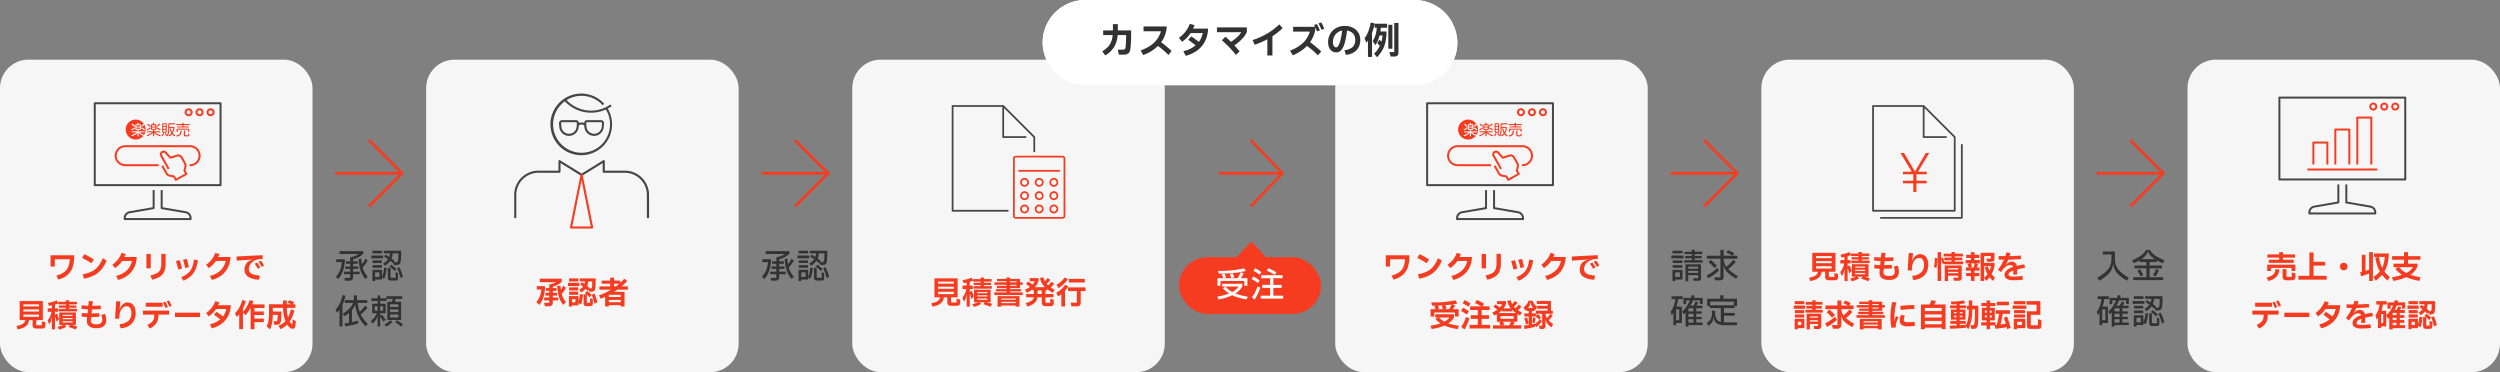<svg xmlns="http://www.w3.org/2000/svg" xmlns:xlink="http://www.w3.org/1999/xlink" width="880" height="131" viewBox="0 0 880 131"><rect x="0" y="0" width="880" height="131" fill="#808080" stroke="none"/><defs><clipPath id="a"><rect width="45" height="41.484" fill="none"/></clipPath></defs><g transform="translate(-163 -3253)"><g transform="translate(381 3274)"><g transform="translate(-250 44)"><rect width="110" height="110" rx="10" transform="translate(802 -44)" fill="#f6f6f6"/><g transform="translate(818.001 -40)"><g transform="translate(15.998 9)"><g transform="translate(0 0)" clip-path="url(#a)"><path d="M39.625,53.086h-.7V45.7H34.7v7.383H34V45.352A.351.351,0,0,1,34.352,45h4.922a.351.351,0,0,1,.352.352Z" transform="translate(-22.047 -29.18)" fill="#f53c20"/><path d="M61.625,44.656h-.7V32.7H56.7V44.656H56v-12.3A.351.351,0,0,1,56.352,32h4.922a.351.351,0,0,1,.352.352Z" transform="translate(-36.312 -20.75)" fill="#f53c20"/><path d="M83.625,36.875h-.7V20.7H78.7V36.875H78V20.352A.351.351,0,0,1,78.352,20h4.922a.351.351,0,0,1,.352.352Z" transform="translate(-50.578 -12.969)" fill="#f53c20"/><rect width="24.609" height="0.703" transform="translate(10.195 25.313)" fill="#f53c20"/><path d="M44.648,29.531H.352A.351.351,0,0,1,0,29.18V.352A.351.351,0,0,1,.352,0h44.3A.351.351,0,0,1,45,.352V29.18a.351.351,0,0,1-.352.352M.7,28.828H44.3V.7H.7Z" fill="#464646"/><path d="M53.555,98.547h-23.2A.351.351,0,0,1,30,98.2v-.333a2.456,2.456,0,0,1,2.043-2.425L40.2,94.032V88h.7v6.328a.351.351,0,0,1-.292.346L32.162,96.13A1.755,1.755,0,0,0,30.7,97.844H53.2a1.755,1.755,0,0,0-1.459-1.714L43.3,94.674a.351.351,0,0,1-.292-.346V88h.7v6.032l8.152,1.406a2.456,2.456,0,0,1,2.043,2.425V98.2a.351.351,0,0,1-.352.352" transform="translate(-19.453 -57.062)" fill="#464646"/><path d="M92.406,8.812a1.406,1.406,0,1,1,1.406-1.406,1.408,1.408,0,0,1-1.406,1.406m0-2.109a.7.7,0,1,0,.7.7.7.7,0,0,0-.7-.7" transform="translate(-59.008 -3.891)" fill="#f53c20"/><path d="M103.406,8.812a1.406,1.406,0,1,1,1.406-1.406,1.408,1.408,0,0,1-1.406,1.406m0-2.109a.7.7,0,1,0,.7.7.7.7,0,0,0-.7-.7" transform="translate(-66.141 -3.891)" fill="#f53c20"/><path d="M114.406,8.812a1.406,1.406,0,1,1,1.406-1.406,1.408,1.408,0,0,1-1.406,1.406m0-2.109a.7.7,0,1,0,.7.7.7.7,0,0,0-.7-.7" transform="translate(-73.273 -3.891)" fill="#f53c20"/></g></g><g transform="translate(13.999 7)"><rect width="50" height="50" fill="none" opacity="0.2"/></g></g><path d="M-26.378-6.567h3.652v-.748h-4.147V-8.459h4.147V-9.24h1.32v.781h4.279v1.144h-4.279v.748h3.784v1.1h-8.756Zm8,2.871H-25.63v1.089h-1.32V-4.84h9.911v2.233h-1.342Zm.055,1.606,1.331.33V-.671a1.338,1.338,0,0,1-.33,1,1.443,1.443,0,0,1-1.034.319h-1.7A1.594,1.594,0,0,1-21.2.319a1.5,1.5,0,0,1-.335-1.1V-3.256h1.375v2.31a.472.472,0,0,0,.082.314.41.41,0,0,0,.313.093h1.441Zm-8.844,1.8a7.82,7.82,0,0,0,1.9-.753,2.289,2.289,0,0,0,.9-.908,3.5,3.5,0,0,0,.3-1.287l1.375.077a4.036,4.036,0,0,1-.99,2.536A5.865,5.865,0,0,1-26.532.9ZM-6.017.44h-9.966V-.924h3.894V-9.13h1.452v3.289h4.1V-4.5h-4.1V-.924h4.62ZM0-2.871A1.29,1.29,0,0,1-.951-3.2a1.139,1.139,0,0,1-.325-.842v-.286a1.139,1.139,0,0,1,.325-.842A1.29,1.29,0,0,1,0-5.489a1.29,1.29,0,0,1,.952.325,1.139,1.139,0,0,1,.325.842v.286A1.139,1.139,0,0,1,.952-3.2,1.29,1.29,0,0,1,0-2.871Zm7.656.209,1.276-.363V-9.24h1.331V.88H8.932v-2.6l-2.805.99L5.764-2.145l.583-.165V-8.316H7.656Zm6.655.231A10.469,10.469,0,0,0,16.214-.5L15.411.77a12.634,12.634,0,0,1-1.925-2.046A12.7,12.7,0,0,1,11.22.814L10.439-.473A10.544,10.544,0,0,0,12.7-2.464a11.893,11.893,0,0,1-.951-2.178,22.3,22.3,0,0,1-.665-2.64l1.122-.286H10.659V-8.789H15.84v.979a15.8,15.8,0,0,1-.517,2.981A10.34,10.34,0,0,1,14.311-2.431ZM12.353-7.568q.275,1.309.533,2.189a11.048,11.048,0,0,0,.632,1.661A7.458,7.458,0,0,0,14.13-5.44a15.371,15.371,0,0,0,.313-2.128ZM26.62.88A21.923,21.923,0,0,1,21.989-.44,18.7,18.7,0,0,1,17.435.88L16.973-.429a17.72,17.72,0,0,0,3.509-.836,11.109,11.109,0,0,1-2.321-2.09l1.012-.594H17.512V-5.2h3.7V-6.578H17.017V-7.832h4.191V-9.24h1.408v1.408h4.367v1.254H22.616V-5.2h3.355v.9a6.5,6.5,0,0,1-2.486,3.025,22.633,22.633,0,0,0,3.542.88ZM19.5-3.949A9.231,9.231,0,0,0,20.658-2.8,7.663,7.663,0,0,0,22-1.914a5.693,5.693,0,0,0,2.376-2.035Zm-42.471,11.7a13.805,13.805,0,0,1,.858,1.9l-.814.3a17.943,17.943,0,0,0-.88-1.9Zm-1.3,2.662A17.227,17.227,0,0,0-25.135,8.5l.847-.3a14.35,14.35,0,0,1,.869,1.914Zm-6.919-1.859h5.94V9.96h-5.94Zm-.99,4.191V11.335h9.24v1.408h-3.817V13.2a4.558,4.558,0,0,1-.787,2.656,5.186,5.186,0,0,1-2.3,1.788l-.8-1.32a4.516,4.516,0,0,0,1.87-1.3A2.917,2.917,0,0,0-28.2,13.2v-.462Zm20.075.847h-8.8V12.05h8.8ZM-1.265,9.432A9.07,9.07,0,0,1-2.15,13.15a7.7,7.7,0,0,1-2.277,2.756A9.764,9.764,0,0,1-7.942,17.55l-.682-1.386a8.824,8.824,0,0,0,3.641-1.727q-.968-.8-2.189-1.661l.9-1.023q1.2.814,2.277,1.639a6.726,6.726,0,0,0,1.144-2.618H-6.468A9.257,9.257,0,0,1-7.54,12.122,10.742,10.742,0,0,1-9.02,13.37l-.935-1.188a8.649,8.649,0,0,0,1.969-1.848A9.054,9.054,0,0,0-6.71,8.024l1.43.4a8.952,8.952,0,0,1-.462,1.012Zm7.579,6.93a24.115,24.115,0,0,0,3.091-.231L9.57,17.44a26.676,26.676,0,0,1-3.223.2,4.88,4.88,0,0,1-2.453-.479A1.578,1.578,0,0,1,3.1,15.713,2.1,2.1,0,0,1,3.8,14.184a6.065,6.065,0,0,1,2.321-1.221.828.828,0,0,0-.347-.506,1.325,1.325,0,0,0-.7-.154,2.455,2.455,0,0,0-1.062.281,3.393,3.393,0,0,0-.962.677q-.242.264-.479.566t-.687.951L.77,14.019q.726-1,1.232-1.864A16.1,16.1,0,0,0,2.893,10.4q-.726,0-1.914-.044L1.023,9.1q1.144.055,2.354.066.132-.4.418-1.309l1.419.231Q5,8.783,4.873,9.157q2.343-.044,3.949-.2l.088,1.232q-1.947.187-4.5.22A15.516,15.516,0,0,1,3.5,12.259l.077.033A2.545,2.545,0,0,1,5.621,11.1a1.821,1.821,0,0,1,1.177.379,1.946,1.946,0,0,1,.649,1.095q1-.253,2.618-.517l.22,1.221q-1.628.275-2.75.561,0,1.122-.022,1.8l-1.375.033q.044-.715.044-1.43a4.028,4.028,0,0,0-1.287.66.967.967,0,0,0-.385.715.572.572,0,0,0,.165.44,1.1,1.1,0,0,0,.55.226A6.335,6.335,0,0,0,6.314,16.362ZM21.637,10.6H20.493V9.531H18.645a14.743,14.743,0,0,1-.77,1.573h.682a5.6,5.6,0,0,0,.55-1.243l1.122.3a3.49,3.49,0,0,1-.44.946h1.727v1.034H19.734v.792h1.584v.946H19.734v.792h1.584v.946H19.734v.836h1.859v1.056H17.215v.44H16.027v-4.18l-.473.495L15,12.985a9.188,9.188,0,0,0,2.332-3.454H16.5v1.111H15.378V8.453h2.354q.1-.308.242-.825l1.254.264q-.11.374-.176.561h2.585ZM13.794,9.2a14.8,14.8,0,0,1-.506,2.167h1.683V16.9h-1.8v.583H12.034v-3.7a4.984,4.984,0,0,1-.484.759L11.2,12.886a6.523,6.523,0,0,0,.918-1.672A8.716,8.716,0,0,0,12.584,9.2H11.462V7.991h3.652V9.2Zm4.774,3.729v-.792h-1.32l-.033.055v.737Zm-5.4,2.794h.726V12.545h-.726Zm4.048-1.056h1.353v-.792H17.215Zm0,1.782h1.353v-.836H17.215ZM22.8,7.991h3.3V9.08H22.8Zm3.608,3.949a4.788,4.788,0,0,0,1.32-1.056l-.231-.176q-.187-.132-.385-.281l-.407-.3.638-.8q.418.253.9.594a4.118,4.118,0,0,0,.165-.836h-1.8V7.991h5.566V9.014a21.159,21.159,0,0,1-.088,2.123,2.722,2.722,0,0,1-.22.93.993.993,0,0,1-.495.484,2.207,2.207,0,0,1-.891.148h-.517l-.231-.748-.363.462a10.708,10.708,0,0,0-.759-.77,5.833,5.833,0,0,1-1.529,1.32Zm3.157-2.86a5.966,5.966,0,0,1-.374,1.573q.495.44.891.836l-.033.044h.209a.7.7,0,0,0,.473-.11.921.921,0,0,0,.154-.506,14.355,14.355,0,0,0,.066-1.5V9.08Zm-7.128.462h3.938V10.7H22.44Zm.407,1.595h3.19v1.1h-3.19Zm7.359,5.456V14.91l.979.385v1.364a1.305,1.305,0,0,1-.215.863,1.112,1.112,0,0,1-.831.237H29.084a1.266,1.266,0,0,1-.9-.253,1.245,1.245,0,0,1-.258-.9V13.623h1.034q-.3-.22-.539-.374l.66-.814a9.883,9.883,0,0,1,1.661,1.331l-.649.913a8.66,8.66,0,0,0-1.034-.979v2.541a.283.283,0,0,0,.352.352Zm-4.169-2.816h-3.19v-1.1h3.19Zm5.7-.451a17.136,17.136,0,0,1,1.045,3.091l-1.034.484q-.253-1.012-.484-1.809a10.4,10.4,0,0,0-.506-1.4Zm-5.61,2.849a10.467,10.467,0,0,0,.325-1.3,11.613,11.613,0,0,0,.181-1.386l1.067.143a17.247,17.247,0,0,1-.242,1.931,8.01,8.01,0,0,1-.462,1.644l-.869-.484v.77H23.892v.385H22.759V14.217h3.366Zm-2.233.253h1.133V15.262H23.892Z" transform="translate(857 33)" fill="#f53c20"/></g><rect width="110" height="110" rx="10" transform="translate(-218)" fill="#f6f6f6"/><g transform="translate(-201.999 7)"><g transform="translate(13.999 4)"><rect width="50" height="50" fill="none" opacity="0.2"/></g><g transform="translate(16.999 8)"><path d="M47.148,41.752h-.172v-.7h.172a2.987,2.987,0,1,0,0-5.975H24.311a2.987,2.987,0,0,0,0,5.975h11.77v.7H24.311a3.691,3.691,0,1,1,0-7.382H47.155a3.691,3.691,0,1,1,0,7.382Z" transform="translate(-13.238 -19.26)" fill="#f53c20"/><path d="M49.3,47.777a.335.335,0,0,1-.1-.014.366.366,0,0,1-.214-.166l-.607-1.076-1.221-.2a2.111,2.111,0,0,1-1.5-1.049l-1.476-2.636.614-.345,1.476,2.636a1.391,1.391,0,0,0,1,.7l1.387.228a.362.362,0,0,1,.248.172l.517.918L52.5,45.224l-.517-.918a.367.367,0,0,1-.035-.269l.338-1.214a1.409,1.409,0,0,0-.124-1.069l-1.145-2.035a1.062,1.062,0,0,0-1.242-.49l-2.1.683a.707.707,0,0,1-.738-.2l-1.483-1.663a.625.625,0,0,0-1.014.718l2.622,4.664-.614.345-2.622-4.664a1.328,1.328,0,0,1,2.146-1.539l1.483,1.663,2.1-.683a1.767,1.767,0,0,1,2.077.814L52.772,41.4a2.094,2.094,0,0,1,.193,1.6l-.3,1.069.614,1.1a.347.347,0,0,1-.131.476l-3.677,2.063a.381.381,0,0,1-.172.048Z" transform="translate(-20.38 -20.117)" fill="#f53c20"/><path d="M54.552,41.985H10.272a.353.353,0,0,1-.352-.352V12.822a.353.353,0,0,1,.352-.352h44.28a.353.353,0,0,1,.352.352V41.64a.353.353,0,0,1-.352.352Zm-43.928-.7H54.2V13.174H10.624V41.289Z" transform="translate(-9.92 -12.47)" fill="#464646"/><path d="M48.748,67.832h-23.2a.353.353,0,0,1-.352-.352v-.331a2.446,2.446,0,0,1,2.042-2.422L35.39,63.32V57.29h.7v6.327a.349.349,0,0,1-.29.345l-8.438,1.456a1.745,1.745,0,0,0-1.456,1.711H48.4a1.752,1.752,0,0,0-1.456-1.711l-8.438-1.456a.349.349,0,0,1-.29-.345V57.29h.7v6.03l8.148,1.407a2.452,2.452,0,0,1,2.042,2.422v.331a.353.353,0,0,1-.352.352Z" transform="translate(-14.658 -26.367)" fill="#464646"/><path d="M57.677,18.335a1.407,1.407,0,1,1,1.407-1.407,1.409,1.409,0,0,1-1.407,1.407Zm0-2.111a.7.7,0,1,0,.7.7A.707.707,0,0,0,57.677,16.224Z" transform="translate(-24.291 -13.416)" fill="#f53c20"/><path d="M63.277,18.335a1.407,1.407,0,1,1,1.407-1.407,1.409,1.409,0,0,1-1.407,1.407Zm0-2.111a.7.7,0,1,0,.7.7A.707.707,0,0,0,63.277,16.224Z" transform="translate(-26.028 -13.416)" fill="#f53c20"/><path d="M68.887,18.335a1.407,1.407,0,1,1,1.407-1.407,1.409,1.409,0,0,1-1.407,1.407Zm0-2.111a.7.7,0,1,0,.7.7A.707.707,0,0,0,68.887,16.224Z" transform="translate(-27.767 -13.416)" fill="#f53c20"/><path d="M38.03,24.294a.183.183,0,0,1-.152-.076,6.577,6.577,0,0,0-.628-.607.17.17,0,0,1-.062-.131.223.223,0,0,1,.221-.214.244.244,0,0,1,.131.041,4.433,4.433,0,0,1,.642.6.255.255,0,0,1,.069.179.212.212,0,0,1-.214.214m2.711,0a.19.19,0,0,1-.145-.076.172.172,0,0,1-.048-.131.21.21,0,0,1,.076-.166,3.448,3.448,0,0,0,.655-.621.2.2,0,0,1,.159-.076.178.178,0,0,1,.145.062.183.183,0,0,1,.076.152.21.21,0,0,1-.062.145,4.739,4.739,0,0,1-.683.642.35.35,0,0,1-.172.062m-.738-.048v-.373c0-.069-.021-.1-.124-.1h-.931c-.1,0-.117.034-.117.1v.373Zm-1.173.724c0,.062.021.1.117.1h.931c.1,0,.124-.034.124-.1V24.59H38.838Zm.041.455c-.31,0-.442-.117-.442-.407V23.825c0-.29.131-.407.442-.407h.186V23.4a1.8,1.8,0,0,0,.145-.379.188.188,0,0,1,.2-.124h.055c.152.021.166.117.166.145a.1.1,0,0,1-.014.062c-.041.1-.076.193-.11.269l-.014.034h.476c.31,0,.442.124.442.407v1.194c0,.29-.131.407-.442.407h-1.09Zm-1.649.11a.185.185,0,0,1-.179-.11.22.22,0,0,1-.021-.1.19.19,0,0,1,.117-.179,5.105,5.105,0,0,0,.883-.5.207.207,0,0,1,.124-.041.164.164,0,0,1,.152.09.131.131,0,0,1,.028.1.224.224,0,0,1-.1.179,5.051,5.051,0,0,1-.911.545.22.22,0,0,1-.1.021m4.36,0a.244.244,0,0,1-.131-.041,6.5,6.5,0,0,0-.869-.545.177.177,0,0,1-.1-.166.289.289,0,0,1,.028-.1.192.192,0,0,1,.179-.11.337.337,0,0,1,.131.034,7.275,7.275,0,0,1,.869.524.238.238,0,0,1,.117.193.232.232,0,0,1-.028.1.214.214,0,0,1-.193.11m-2.208,2.173c-.124,0-.207-.069-.207-.166V26.474a5.039,5.039,0,0,1-1.849,1.145h-.014a.284.284,0,0,1-.062.014.2.2,0,0,1-.2-.138.219.219,0,0,1-.014-.09.18.18,0,0,1,.145-.186,4.683,4.683,0,0,0,1.621-.883l.048-.041H37.3c-.1,0-.166-.076-.166-.193s.062-.193.166-.193h1.877V25.66c0-.1.083-.166.214-.166s.207.062.207.166v.248h1.946c.1,0,.166.076.166.193s-.062.193-.166.193H39.921l.055.048a4.308,4.308,0,0,0,1.7.862.2.2,0,0,1,.159.193.175.175,0,0,1-.014.083.207.207,0,0,1-.2.152.152.152,0,0,1-.055-.007h-.014a4.582,4.582,0,0,1-1.932-1.145L39.6,26.46v1.09c0,.1-.083.166-.207.166" transform="translate(-18.326 -15.704)" fill="#f53c20"/><path d="M31.817,25.836h.931c.1,0,.124-.035.124-.1V25.36H31.7v.379c0,.062.021.1.117.1" transform="translate(-16.673 -16.467)" fill="#f53c20"/><path d="M28.3,24.653a5.105,5.105,0,0,0,.883-.5.207.207,0,0,1,.124-.041.193.193,0,0,1,.159.083.131.131,0,0,1,.028.1.224.224,0,0,1-.1.179,5.052,5.052,0,0,1-.911.545.22.22,0,0,1-.1.021.185.185,0,0,1-.179-.11.22.22,0,0,1-.021-.1.19.19,0,0,1,.117-.179m.1-1.808a.22.22,0,0,1,.166-.076.244.244,0,0,1,.131.041,4.433,4.433,0,0,1,.642.6.255.255,0,0,1,.069.179.212.212,0,0,1-.214.214.183.183,0,0,1-.152-.076,6.576,6.576,0,0,0-.628-.607.17.17,0,0,1-.062-.131.219.219,0,0,1,.055-.138m1.187.49c0-.29.131-.407.442-.407h.186v-.014a1.8,1.8,0,0,0,.145-.379.188.188,0,0,1,.2-.124h.055c.152.021.166.117.166.145a.1.1,0,0,1-.014.062c-.041.1-.076.193-.11.269l-.014.034h.476c.31,0,.442.124.442.407v1.194c0,.29-.131.407-.442.407h-1.09c-.31,0-.442-.117-.442-.407V23.328Zm2.077.856a.192.192,0,0,1,.179-.11.337.337,0,0,1,.131.035,7.275,7.275,0,0,1,.869.524.238.238,0,0,1,.117.193.232.232,0,0,1-.028.1.214.214,0,0,1-.193.11A.244.244,0,0,1,32.623,25a6.5,6.5,0,0,0-.869-.545.177.177,0,0,1-.1-.166.289.289,0,0,1,.028-.1m-.9,1.794-.014-.021v1.1c0,.1-.083.166-.207.166s-.207-.069-.207-.166V25.992A5.039,5.039,0,0,1,28.5,27.137h-.014a.284.284,0,0,1-.062.014.2.2,0,0,1-.2-.138.219.219,0,0,1-.014-.09.18.18,0,0,1,.145-.186,4.683,4.683,0,0,0,1.621-.883l.048-.041H28.477c-.1,0-.166-.076-.166-.193s.062-.193.166-.193h1.877v-.248c0-.1.09-.166.214-.166s.207.062.207.166v.248H32.72c.1,0,.166.069.166.193s-.062.193-.166.193H31.1l.055.048a4.3,4.3,0,0,0,1.552.821,3.5,3.5,0,0,0,.076-3.581v.007a4.739,4.739,0,0,1-.683.642.35.35,0,0,1-.172.062.19.19,0,0,1-.145-.076.172.172,0,0,1-.048-.131.21.21,0,0,1,.076-.166,3.68,3.68,0,0,0,.655-.621.19.19,0,0,1,.11-.069,3.513,3.513,0,1,0-.124,4.285,4.515,4.515,0,0,1-1.656-1.049" transform="translate(-14.968 -15.208)" fill="#f53c20"/><path d="M32.873,24.277c0-.069-.021-.1-.124-.1h-.931c-.1,0-.117.034-.117.1v.373h1.173Z" transform="translate(-16.673 -16.101)" fill="#f53c20"/><path d="M47.258,24.813v.573a5.972,5.972,0,0,1-.31,1.821c-.193.545-.269.545-.345.545s-.248-.069-.248-.207a.26.26,0,0,1,.028-.11.265.265,0,0,1-.186.083c-.1,0-.131-.069-.207-.214-.028-.055-.166-.3-.186-.345a.283.283,0,0,1-.048-.152c0-.11.124-.179.214-.179s.11.007.379.483c.083.145.09.186.083.241a4.259,4.259,0,0,0,.435-1.973V23.7c0-.414.152-.545.545-.545h1.683c.09,0,.214.007.214.2,0,.166-.1.2-.214.2H47.485a.2.2,0,0,0-.228.228v.655H48.6c.172,0,.476,0,.476.386a4.483,4.483,0,0,1-.6,1.856,2.716,2.716,0,0,0,.683.642c.076.048.145.1.145.207a.258.258,0,0,1-.228.241c-.131,0-.324-.179-.435-.283a3.663,3.663,0,0,1-.421-.455,2.334,2.334,0,0,1-.945.738.247.247,0,0,1-.228-.241c0-.09.069-.131.152-.186a2.645,2.645,0,0,0,.787-.662,4.977,4.977,0,0,1-.517-1.539c0-.186.193-.193.207-.193.131,0,.152.076.179.207a4.692,4.692,0,0,0,.379,1.138,3.942,3.942,0,0,0,.435-1.318c0-.138-.069-.159-.166-.159H47.258Zm-2.125.649v.5a.149.149,0,0,0,.166.166h.517c.124,0,.172-.062.172-.166v-.5H45.14Zm.849-.973h-.849v.642h.849Zm-.849-.331h.849V23.7a.149.149,0,0,0-.166-.166h-.524a.146.146,0,0,0-.166.166v.462Zm.745-1.007c.366,0,.483.1.483.483v2.394c0,.366-.1.483-.483.483h-.649c-.373,0-.483-.1-.483-.483V23.633c0-.379.11-.483.483-.483Zm-.821,4.367c-.131.186-.186.241-.269.241a.236.236,0,0,1-.228-.207c0-.069.034-.117.145-.262a3.9,3.9,0,0,0,.338-.545.2.2,0,0,1,.379.062,2.74,2.74,0,0,1-.373.7" transform="translate(-20.661 -15.781)" fill="#f53c20"/><path d="M53.922,27.068a2.6,2.6,0,0,1-.345,1.228,1.879,1.879,0,0,1-1.256.7.241.241,0,0,1-.241-.255c0-.138.083-.166.172-.193a1.545,1.545,0,0,0,.807-.359,1.627,1.627,0,0,0,.407-1.1c.014-.11.028-.248.228-.248a.2.2,0,0,1,.221.228" transform="translate(-22.992 -16.926)" fill="#f53c20"/><path d="M54.149,23.136c0-.1.035-.186.214-.186s.228.09.228.186v.248H56.53a.183.183,0,0,1,.214.186.189.189,0,0,1-.214.193H54.591v.469h1.683a.176.176,0,0,1,.207.179.18.18,0,0,1-.207.186H52.487a.183.183,0,0,1-.214-.186c0-.186.159-.186.214-.186h1.67v-.469H52.2a.183.183,0,0,1-.214-.186.191.191,0,0,1,.214-.193h1.953v-.248Z" transform="translate(-22.964 -15.719)" fill="#f53c20"/><path d="M56.665,26.817a.188.188,0,0,1-.214.207c-.138,0-.228-.062-.228-.207v-.3A.2.2,0,0,0,56,26.286H52.829a.2.2,0,0,0-.228.228v.324a.2.2,0,0,1-.221.207.193.193,0,0,1-.221-.207v-.359c0-.428.124-.559.559-.559H56.1c.428,0,.559.124.559.559v.331Z" transform="translate(-23.017 -16.64)" fill="#f53c20"/><path d="M56.325,28.3c0,.235.131.235.31.235.773,0,.773.062.78-.359,0-.152.028-.255.193-.255.214,0,.214.179.214.248,0,.048.062.476-.172.628-.207.131-.366.131-.966.131-.511,0-.793,0-.793-.524V27.037a.188.188,0,0,1,.214-.207c.138,0,.228.055.228.207v1.249Z" transform="translate(-24.174 -16.923)" fill="#f53c20"/></g></g><path d="M-37.2-8.14h8.327a13.628,13.628,0,0,1-.534,4.109,6.046,6.046,0,0,1-1.76,2.75A8.521,8.521,0,0,1-34.474.407L-35.167-1a8.027,8.027,0,0,0,2.689-1.183A4.37,4.37,0,0,0-31.014-4a8.563,8.563,0,0,0,.589-2.728h-5.28V-4.18h-1.5Zm14.355,2.805A20.286,20.286,0,0,0-26.1-7.183l.781-1.353q.781.352,1.661.847t1.694,1.034Zm-3.036,3.861a11.61,11.61,0,0,0,3.234-1,6.7,6.7,0,0,0,2.2-1.776,11.385,11.385,0,0,0,1.617-2.877l1.353.858a11.887,11.887,0,0,1-1.815,3.1,8.466,8.466,0,0,1-2.558,2.063,12.67,12.67,0,0,1-3.6,1.193ZM-6.875-7.535a9.065,9.065,0,0,1-.869,3.663A7.679,7.679,0,0,1-9.977-1.128,9.642,9.642,0,0,1-13.42.528L-14.113-.88a8.18,8.18,0,0,0,3.768-1.953,6.574,6.574,0,0,0,1.8-3.316H-11.99a9.071,9.071,0,0,1-1.067,1.3,12.275,12.275,0,0,1-1.452,1.226l-.946-1.2a8.649,8.649,0,0,0,1.969-1.848,9.054,9.054,0,0,0,1.276-2.31l1.452.4a10.964,10.964,0,0,1-.473,1.045Zm4.8,6.5A8.281,8.281,0,0,0,.248-1.859,2.75,2.75,0,0,0,1.414-3.135a5.5,5.5,0,0,0,.357-2.123l.011-3.388H3.3v3.377a7.3,7.3,0,0,1-.462,2.805,3.982,3.982,0,0,1-1.5,1.793A8.779,8.779,0,0,1-1.463.451Zm.143-2.519H-3.465V-8.591h1.529Zm12.1-.1a25.944,25.944,0,0,0-.748-2.9l1.342-.3q.484,1.694.726,2.882ZM8.789-.44a8.676,8.676,0,0,0,2.392-1.408,5.365,5.365,0,0,0,1.4-1.93,9.893,9.893,0,0,0,.682-2.844l1.386.209a11.529,11.529,0,0,1-.8,3.19A7.012,7.012,0,0,1,12.238-.891,9.347,9.347,0,0,1,9.57.825ZM7.744-3.124a29.163,29.163,0,0,0-.825-2.959L8.25-6.435a30.17,30.17,0,0,1,.836,2.959ZM26.125-7.535a9.065,9.065,0,0,1-.869,3.663,7.679,7.679,0,0,1-2.233,2.745A9.642,9.642,0,0,1,19.58.528L18.887-.88a8.18,8.18,0,0,0,3.767-1.953,6.574,6.574,0,0,0,1.8-3.316H21.01a9.071,9.071,0,0,1-1.067,1.3,12.275,12.275,0,0,1-1.452,1.226l-.946-1.2a8.649,8.649,0,0,0,1.969-1.848,9.054,9.054,0,0,0,1.276-2.31l1.452.4a10.964,10.964,0,0,1-.473,1.045ZM36.212.429A7.415,7.415,0,0,1,32.334-.578a2.88,2.88,0,0,1-1.259-2.5A3.731,3.731,0,0,1,31.46-4.8a3.062,3.062,0,0,1,1-1.172,4.268,4.268,0,0,1,1.474-.583l-.011-.077-.363.022q-.55.033-2.085.137t-3.14.236L28.27-7.711q4.7-.264,9.152-.462l.033,1.32a9.83,9.83,0,0,0-1.282.093,6.492,6.492,0,0,0-1.271.347,3.435,3.435,0,0,0-1.117.682,3.892,3.892,0,0,0-.863,1.095,2.64,2.64,0,0,0-.33,1.249,1.976,1.976,0,0,0,.368,1.232,2.471,2.471,0,0,0,1.21.77,9.015,9.015,0,0,0,2.271.374Zm.9-4.51A18.7,18.7,0,0,0,36-5.83l.847-.44a12,12,0,0,1,1.1,1.749Zm-1.353.671A14.792,14.792,0,0,0,34.65-5.159l.858-.44A16.817,16.817,0,0,1,36.619-3.85ZM-40.282,15.108l1.265.33V16.5a1.162,1.162,0,0,1-.286.864,1.248,1.248,0,0,1-.9.281h-1.936a1.606,1.606,0,0,1-1.083-.286,1.246,1.246,0,0,1-.313-.957V14.657H-44.77a3.486,3.486,0,0,1-.589,1.59,3.3,3.3,0,0,1-1.281,1.028,9.56,9.56,0,0,1-2.123.671l-.429-1.177a11.536,11.536,0,0,0,1.738-.522,2.43,2.43,0,0,0,.93-.627,2.023,2.023,0,0,0,.424-.963h-1.98V7.98h8.162v6.677h-2.31v1.4a.472.472,0,0,0,.083.313.41.41,0,0,0,.313.094h1.551Zm-.979-5.247V9.124h-5.5v.737Zm-5.5,1.793h5.5v-.737h-5.5Zm5.5,1.056h-5.5v.814h5.5Zm7.029,1.661-.814.913-.517-1.76q-.011-.055-.044-.055t-.033.088v4.378h-1.1V13.854h-.11a5.891,5.891,0,0,1-.253,1.3,3.339,3.339,0,0,1-.561,1l-.572-1.386a6.051,6.051,0,0,0,1.364-3.025H-38.2v-1.2h1.452V9.476q-.495.11-1.034.2L-38.137,8.6a12.794,12.794,0,0,0,1.683-.363,7.59,7.59,0,0,0,1.4-.528l.55.88V8.244h2.673V7.7h1.177v.539h2.717v.891h-2.717v.4h2.5v.792h-2.5v.4h2.772v.891h-6.457v-.891h2.508v-.4h-2.442V9.531h2.442v-.4h-2.673V8.728A5.73,5.73,0,0,1-35.64,9.2v1.342H-34.6v1.2H-35.64V12.82h.055l.319-.3a.3.3,0,0,1,.2-.11q.165,0,.3.33Zm4.554,2.013A15.944,15.944,0,0,1-27.786,17l-.572.979q-.748-.33-2.508-.891l.5-.7h-1.892l.66.594a7.239,7.239,0,0,1-1.16.583,9.165,9.165,0,0,1-1.414.451l-.572-.979a9.376,9.376,0,0,0,1.1-.292,9.265,9.265,0,0,0,.935-.358h-1.441v-4.4h5.863v4.4Zm.209-3.575h-3.52v.407h3.52Zm0,1.133h-3.52v.418h3.52Zm0,1.133h-3.52v.462h3.52Zm11.462-2.552a7.026,7.026,0,0,1,.3,1.073,5.01,5.01,0,0,1,.1.951,2.766,2.766,0,0,1-.864,2.249,4.11,4.11,0,0,1-2.668.721,3.959,3.959,0,0,1-2.469-.643,2.369,2.369,0,0,1-.819-1.986,4.376,4.376,0,0,1,.022-.506l.077-.781a16.456,16.456,0,0,1-1.969-.176l.121-1.287a14.887,14.887,0,0,0,1.98.187l.143-1.419q-1.2-.077-2.3-.209l.132-1.254a22.664,22.664,0,0,0,2.3.2l.176-1.705,1.408.11-.165,1.617q2.123-.044,2.948-.132L-19.5,10.8q-.957.11-3.124.132l-.143,1.4q1.463-.022,2.684-.1l.044,1.276q-1.364.088-2.86.11l-.088.847q-.022.22-.022.308a1.227,1.227,0,0,0,.445,1.056,2.445,2.445,0,0,0,1.435.33,2.7,2.7,0,0,0,1.606-.374,1.5,1.5,0,0,0,.5-1.276,5.374,5.374,0,0,0-.363-1.694Zm3.564,1.672q.022-2.332.363-6.171l1.474.077-.088.814q-.176,1.562-.209,1.947h.077a3.419,3.419,0,0,1,.506-1.155,3.239,3.239,0,0,1,.951-.885,2.348,2.348,0,0,1,1.26-.358,2.558,2.558,0,0,1,1.479.44,2.908,2.908,0,0,1,1.007,1.254A4.608,4.608,0,0,1-7.26,12.05a5.389,5.389,0,0,1-1.32,3.839,6.088,6.088,0,0,1-3.993,1.672L-12.9,16.1a5.237,5.237,0,0,0,3.146-1.2,3.574,3.574,0,0,0,1-2.695A3.083,3.083,0,0,0-9.2,10.427a1.374,1.374,0,0,0-1.182-.643,2.01,2.01,0,0,0-1.535.7,4.279,4.279,0,0,0-.941,1.848A8.519,8.519,0,0,0-13,14.195ZM4.532,7.749a13.805,13.805,0,0,1,.858,1.9l-.814.3a17.943,17.943,0,0,0-.88-1.9Zm-1.3,2.662A17.227,17.227,0,0,0,2.365,8.5l.847-.3a14.35,14.35,0,0,1,.869,1.914ZM-3.685,8.552h5.94V9.96h-5.94Zm-.99,4.191V11.335h9.24v1.408H.748V13.2a4.558,4.558,0,0,1-.786,2.656,5.186,5.186,0,0,1-2.3,1.788l-.8-1.32a4.516,4.516,0,0,0,1.87-1.3A2.917,2.917,0,0,0-.7,13.2v-.462ZM15.4,13.59H6.6V12.05h8.8ZM26.235,9.432a9.07,9.07,0,0,1-.885,3.718,7.7,7.7,0,0,1-2.277,2.756,9.764,9.764,0,0,1-3.514,1.644l-.682-1.386a8.824,8.824,0,0,0,3.641-1.727q-.968-.8-2.189-1.661l.9-1.023q1.2.814,2.277,1.639a6.726,6.726,0,0,0,1.144-2.618H21.032a9.257,9.257,0,0,1-1.073,1.347A10.742,10.742,0,0,1,18.48,13.37l-.935-1.188a8.649,8.649,0,0,0,1.969-1.848,9.054,9.054,0,0,0,1.276-2.31l1.43.4a8.952,8.952,0,0,1-.462,1.012Zm11.88.979H34.551v1.221h3.3v1.243h-3.3V14.14h3.311v1.243H34.551v2.5H33.22V10.411h-.066a14.429,14.429,0,0,1-1.7,2.519l-.935-.979V17.88H29.2V12.655a9.987,9.987,0,0,1-.847.913l-.66-1.287a8.42,8.42,0,0,0,1.545-2.013,12.317,12.317,0,0,0,1.04-2.684l1.232.4a13.229,13.229,0,0,1-1,2.662v1.144a12.1,12.1,0,0,0,1.4-1.941A11.919,11.919,0,0,0,32.9,7.639l1.32.33q-.209.6-.462,1.177h4.356Zm9.878,4.048L49.126,15l-.143,1.727a1.116,1.116,0,0,1-.319.743.943.943,0,0,1-.671.258,1.429,1.429,0,0,1-.88-.319,4.818,4.818,0,0,1-1.034-1.155,8.879,8.879,0,0,1-2.332,1.628l-.693-1.232a7.566,7.566,0,0,0,2.409-1.628,13.411,13.411,0,0,1-.825-4.653H41.03v1.3h3.025q0,1.606-.039,2.293a6.556,6.556,0,0,1-.17,1.215,1.609,1.609,0,0,1-.473.869,1.475,1.475,0,0,1-.957.264h-.924l-.231-1.232h.858a.489.489,0,0,0,.341-.11.727.727,0,0,0,.176-.407,9.707,9.707,0,0,0,.11-1.727H41.019A17.986,17.986,0,0,1,40.76,15.7a8.793,8.793,0,0,1-.72,2.244l-1.188-1.078a6.229,6.229,0,0,0,.643-1.931,16.958,16.958,0,0,0,.193-2.822v-3h4.939V7.76h1.32V9.113h1.617a8.282,8.282,0,0,0-1.43-.528l.7-.88a7.884,7.884,0,0,1,.913.308,8.047,8.047,0,0,1,.858.4l-.572.7h.968v1.254H45.947a13.476,13.476,0,0,0,.44,3.366,10.285,10.285,0,0,0,.979-2.86l1.221.4a10.826,10.826,0,0,1-1.606,3.916,3.656,3.656,0,0,0,.913,1.111Z" transform="translate(-163 77)" fill="#f53c20"/><path d="M-5.712-3.348v.984H-3.4v.876H-5.712V-.456a1.264,1.264,0,0,1-.312.948,1.341,1.341,0,0,1-.96.3H-8.532L-8.808-.18h2.064V-1.488H-8.9v-.876h2.16v-.984h-1.7V-4.2h1.7v-.948h-1.5V-6h1.5V-7.416A9.4,9.4,0,0,0-5.04-7.9a6.238,6.238,0,0,0,1.308-.69h-6.744v-1.02h8.352v.864a5.265,5.265,0,0,1-1.5,1.176,9.16,9.16,0,0,1-2.088.852V-6H-4.08v.852H-5.712V-4.2h1.86v.852Zm3.348-.5a7.787,7.787,0,0,0,.684,1.68A10.2,10.2,0,0,0-.564-.576l-.792.8A9.663,9.663,0,0,1-2.7-1.836a9.769,9.769,0,0,1-.732-2.22,22.507,22.507,0,0,1-.36-2.8l.96-.108q.072,1.056.216,1.932A10.012,10.012,0,0,0-1.38-6.948l.8.648A10.926,10.926,0,0,1-2.364-3.852ZM-8.616-6.744v.816a13.816,13.816,0,0,1-.666,3.342,8.432,8.432,0,0,1-1.662,2.8l-.852-.8a7.886,7.886,0,0,0,1.518-2.388,9.3,9.3,0,0,0,.606-2.772h-1.992v-1ZM1.092-9.732H4.476v.924H1.092Zm3.78,4.44A5.006,5.006,0,0,0,6.6-6.756q-.552-.4-1.4-.912l.516-.684q.732.4,1.308.78A4.6,4.6,0,0,0,7.272-8.82h-2.2v-.912H11.2v.972q0,1.44-.108,2.508a1.9,1.9,0,0,1-.45,1.176,1.711,1.711,0,0,1-1.194.336h-.72L8.5-5.46l-.132.168a11.184,11.184,0,0,0-1-.888A5.792,5.792,0,0,1,5.424-4.452ZM8.244-8.82a6.5,6.5,0,0,1-.42,1.812,13.62,13.62,0,0,1,1.128.948l-.276.36H9.3a.86.86,0,0,0,.588-.15,1.034,1.034,0,0,0,.216-.594,17.638,17.638,0,0,0,.1-1.992V-8.82ZM.7-8.04H4.86v.972H.7Zm.456,1.7H4.416v.924H1.152ZM7.7-4.848A12.467,12.467,0,0,1,9.516-3.324l-.552.768A9.076,9.076,0,0,0,7.14-4.164ZM4.416-3.756H1.152V-4.68H4.416Zm6.156-.192a18.213,18.213,0,0,1,1.284,3.4l-.864.408A20.361,20.361,0,0,0,9.756-3.612ZM4.476-.576A8.985,8.985,0,0,0,4.968-2.1a11.817,11.817,0,0,0,.276-1.692l.888.132A12.017,12.017,0,0,1,5.244.132L4.476-.3V.4H2.04V.924H1.1V-3.024H4.476ZM9.252-.2V-2.2l.84.324V-.2A1.12,1.12,0,0,1,9.9.546a.961.961,0,0,1-.72.21H7.716a1.312,1.312,0,0,1-.93-.264,1.289,1.289,0,0,1-.27-.936V-3.708h.96v3a.579.579,0,0,0,.1.4.579.579,0,0,0,.4.1ZM2.04-.528H3.564V-2.136H2.04ZM-8.4,6.1A15.73,15.73,0,0,1-9.456,9.256v7.668H-10.5V11.068a8.533,8.533,0,0,1-.84,1.032l-.564-1.008A9.633,9.633,0,0,0-10.386,8.8a14.55,14.55,0,0,0,1-3Zm3.456,3.168a6.694,6.694,0,0,1-1.164,1.884v4.236q.948-.216,2.088-.552l.216.96a28.6,28.6,0,0,1-4.68,1.092L-8.7,15.856q.792-.108,1.536-.252v-3.42A11.115,11.115,0,0,1-8.808,13.3l-.54-.924A9.752,9.752,0,0,0-7.092,10.7,6.313,6.313,0,0,0-5.7,8.644H-8.64V7.636h3.192V5.956h1.1v1.68H-.7V8.644H-4.08a13.527,13.527,0,0,0,.672,3.072,11.181,11.181,0,0,0,1.092-1.044,10.621,10.621,0,0,0,.876-1.08l.8.708a10.735,10.735,0,0,1-1.056,1.194,15.7,15.7,0,0,1-1.32,1.17,11.148,11.148,0,0,0,2.484,3.36l-.768.852A12.672,12.672,0,0,1-3.78,13.432,12.848,12.848,0,0,1-4.944,9.268Zm10.7,5.184-.7.768L3.948,13.672q-.036-.06-.078-.054t-.042.078v3.228H2.9v-3.8H2.8a3.053,3.053,0,0,1-.438,1.392A7.2,7.2,0,0,1,1.1,15.928L.54,14.992a7.15,7.15,0,0,0,2.1-2.736H1.008V8.908H2.916V7.924H.7V6.988h2.22V5.956h.912V6.988h2.2v-.72h5.532V7.2H9.324a9.463,9.463,0,0,1-.4,1.032H11.2v6.4H6.348v-6.4H7.92q.18-.408.408-1.032H6.072v.72H3.828v.984H5.772v3.348H3.828v.876h.084L4.14,12.9a.3.3,0,0,1,.2-.108q.144,0,.3.216Zm1.548-4.38h2.916V9.1H7.308ZM2.916,9.808H1.908v1.56H2.916Zm1.956,1.56V9.808H3.828v1.56Zm5.352-.468H7.308v.96h2.916ZM7.308,12.7v1.044h2.916V12.7ZM5.34,16.144A6.661,6.661,0,0,0,6.5,15.49,5.59,5.59,0,0,0,7.4,14.7l.708.648A7.8,7.8,0,0,1,5.9,17Zm4.4-1.428a15.774,15.774,0,0,1,2.088,1.476l-.624.792A16.833,16.833,0,0,0,9.1,15.4Z" transform="translate(-88 77)" fill="#323232"/><g transform="translate(16)"><rect width="110" height="110" rx="10" transform="translate(-84)" fill="#f6f6f6"/><g transform="translate(-59.438 4)"><g transform="translate(6.437 8)"><path d="M57.28,62.433h-.741V54.279A7.793,7.793,0,0,0,48.756,46.5H41.343a.372.372,0,0,1-.37-.37V43.084l-7.217,4.472a.38.38,0,0,1-.392,0l-7.217-4.472v3.042a.372.372,0,0,1-.37.37H18.364a7.793,7.793,0,0,0-7.783,7.783v8.154H9.84V54.279a8.54,8.54,0,0,1,8.531-8.531h7.043v-3.34a.371.371,0,0,1,.566-.319l7.594,4.7,7.594-4.7a.371.371,0,0,1,.566.319v3.34h7.043a8.54,8.54,0,0,1,8.531,8.531v8.154Z" transform="translate(-9.84 -18.681)" fill="#464646"/><path d="M44.663,67.957H37.25a.377.377,0,0,1-.363-.443L40.6,48.978a.37.37,0,0,1,.726,0l3.71,18.536a.333.333,0,0,1-.08.3.369.369,0,0,1-.283.138ZM37.7,67.216h6.513L40.96,50.938,37.708,67.216Z" transform="translate(-17.248 -20.502)" fill="#f53c20"/><path d="M47.646,15.083a12.825,12.825,0,0,0,1.387-.842l-.428-.6a12.5,12.5,0,0,1-1.641.973A11.752,11.752,0,0,1,41.773,15.8a11.882,11.882,0,0,1-8.6-3.7,9.913,9.913,0,0,1,5.257-1.5,10.029,10.029,0,0,1,7.427,3.3l.552-.494a10.852,10.852,0,1,0,1.227,1.663ZM38.44,30.635a10.007,10.007,0,0,1-5.881-18.108,12.6,12.6,0,0,0,14.427,2.89A10,10,0,0,1,38.44,30.635Z" transform="translate(-14.727 -9.87)" fill="#464646"/><path d="M47.14,23a1.126,1.126,0,0,0-.82-.356H41.506a1.126,1.126,0,0,0-.82.356,1.091,1.091,0,0,0-.283.646,2.36,2.36,0,0,0-1.815,0,1.095,1.095,0,0,0-1.1-1H32.67a1.107,1.107,0,0,0-1.111,1.2l.1,1.213a3.424,3.424,0,0,0,6.825,0l.044-.53a1.6,1.6,0,0,1,1.917,0l.044.53a3.424,3.424,0,0,0,6.825,0l.1-1.213a1.086,1.086,0,0,0-.29-.842ZM35.08,27.454a2.692,2.692,0,0,1-2.672-2.461l-.1-1.212A.406.406,0,0,1,32.4,23.5a.357.357,0,0,1,.276-.116h4.814a.4.4,0,0,1,.276.116.333.333,0,0,1,.094.283l-.1,1.212a2.7,2.7,0,0,1-2.679,2.461ZM46.6,24.992a2.685,2.685,0,0,1-5.351,0l-.1-1.212a.406.406,0,0,1,.094-.283.357.357,0,0,1,.276-.116h4.814a.4.4,0,0,1,.276.116.333.333,0,0,1,.094.283l-.1,1.212Z" transform="translate(-15.789 -13.368)" fill="#464646"/></g><g transform="translate(5.438 7)"><rect width="50" height="50" fill="none" opacity="0.2"/></g></g><path d="M-10.417-2.959v.682h1.925v1.012h-1.925v.638A1.437,1.437,0,0,1-10.78.457,1.558,1.558,0,0,1-11.891.8h-1.276L-13.5-.385h1.837v-.88h-1.793V-2.277h1.793v-.682h-1.375v-.99h1.375v-.66h-1.188V-5.6h1.188V-6.875a8.092,8.092,0,0,0,2.42-.792h-5.731V-8.91h7.7v1.056a4.765,4.765,0,0,1-1.3,1.007,8.27,8.27,0,0,1-1.843.753v.5h1.3v.99h-1.3v.66H-8.91v.99Zm4.631-2.706A9.65,9.65,0,0,1-7.3-3.542,6.832,6.832,0,0,0-6.737-2.09,9.94,9.94,0,0,0-5.786-.66l-.968.99A9.7,9.7,0,0,1-7.931-1.617a9.265,9.265,0,0,1-.632-2.052,25.17,25.17,0,0,1-.325-2.645l1.166-.143q.044.781.132,1.43a7.618,7.618,0,0,0,.836-1.43Zm-7.392-.627v.99a13.59,13.59,0,0,1-.566,3.042A7.8,7.8,0,0,1-15.18.33L-16.214-.682A6.978,6.978,0,0,0-14.96-2.75a8.454,8.454,0,0,0,.506-2.332H-16.06v-1.21ZM-4.7-9.009h3.3V-7.92H-4.7ZM-1.089-5.06A4.788,4.788,0,0,0,.231-6.116L0-6.292q-.187-.132-.385-.28l-.407-.3.638-.8q.418.253.9.594A4.118,4.118,0,0,0,.913-7.92h-1.8V-9.009H4.675v1.023a21.159,21.159,0,0,1-.088,2.123,2.722,2.722,0,0,1-.22.93.993.993,0,0,1-.495.484,2.207,2.207,0,0,1-.891.148H2.464l-.231-.748-.363.462a10.708,10.708,0,0,0-.759-.77A5.833,5.833,0,0,1-.418-4.037ZM2.068-7.92a5.966,5.966,0,0,1-.374,1.573q.495.44.891.836l-.033.044h.209a.7.7,0,0,0,.473-.11.921.921,0,0,0,.154-.506,14.354,14.354,0,0,0,.066-1.5V-7.92Zm-7.128.462h3.938V-6.3H-5.06Zm.407,1.595h3.19v1.1h-3.19ZM2.706-.407V-2.09l.979.385V-.341A1.305,1.305,0,0,1,3.47.523a1.112,1.112,0,0,1-.83.237H1.584a1.266,1.266,0,0,1-.9-.253A1.245,1.245,0,0,1,.429-.4V-3.377H1.463q-.3-.22-.539-.374l.66-.814A9.883,9.883,0,0,1,3.245-3.234L2.6-2.321A8.659,8.659,0,0,0,1.562-3.3V-.759a.4.4,0,0,0,.071.281.4.4,0,0,0,.281.072ZM-1.463-3.223h-3.19v-1.1h3.19Zm5.7-.451A17.136,17.136,0,0,1,5.28-.583L4.246-.1q-.253-1.012-.484-1.809a10.4,10.4,0,0,0-.506-1.4ZM-1.375-.825a10.467,10.467,0,0,0,.324-1.3A11.613,11.613,0,0,0-.869-3.509L.2-3.366A17.247,17.247,0,0,1-.044-1.436,8.01,8.01,0,0,1-.506.209l-.869-.484V.5H-3.608V.88H-4.741V-2.783h3.366Zm-2.233.253h1.133V-1.738H-3.608ZM16.005-5.027H12.254q-.77.528-1.166.77h3.751V.88H13.508V.44H9.284V.88H8.008V-2.552q-.715.363-1.562.726l-.583-1.2a25.939,25.939,0,0,0,4.2-2H5.995V-6.193h3.8v-.924H6.809V-8.239H9.79V-9.251h1.353v1.012h2.189v.792a16.468,16.468,0,0,0,1.4-1.441l1.056.77a17.461,17.461,0,0,1-2,1.925h2.222ZM11.143-6.193h.671q.594-.451,1.155-.924H11.143ZM9.317-2.453h4.191v-.77H9.317Zm0,1.034v.8h4.191v-.8Z" transform="translate(-29 86)" fill="#f53c20"/></g><path d="M-5.712-3.348v.984H-3.4v.876H-5.712V-.456a1.264,1.264,0,0,1-.312.948,1.341,1.341,0,0,1-.96.3H-8.532L-8.808-.18h2.064V-1.488H-8.9v-.876h2.16v-.984h-1.7V-4.2h1.7v-.948h-1.5V-6h1.5V-7.416A9.4,9.4,0,0,0-5.04-7.9a6.238,6.238,0,0,0,1.308-.69h-6.744v-1.02h8.352v.864a5.265,5.265,0,0,1-1.5,1.176,9.16,9.16,0,0,1-2.088.852V-6H-4.08v.852H-5.712V-4.2h1.86v.852Zm3.348-.5a7.787,7.787,0,0,0,.684,1.68A10.2,10.2,0,0,0-.564-.576l-.792.8A9.663,9.663,0,0,1-2.7-1.836a9.769,9.769,0,0,1-.732-2.22,22.507,22.507,0,0,1-.36-2.8l.96-.108q.072,1.056.216,1.932A10.012,10.012,0,0,0-1.38-6.948l.8.648A10.926,10.926,0,0,1-2.364-3.852ZM-8.616-6.744v.816a13.816,13.816,0,0,1-.666,3.342,8.432,8.432,0,0,1-1.662,2.8l-.852-.8a7.886,7.886,0,0,0,1.518-2.388,9.3,9.3,0,0,0,.606-2.772h-1.992v-1ZM1.092-9.732H4.476v.924H1.092Zm3.78,4.44A5.006,5.006,0,0,0,6.6-6.756q-.552-.4-1.4-.912l.516-.684q.732.4,1.308.78A4.6,4.6,0,0,0,7.272-8.82h-2.2v-.912H11.2v.972q0,1.44-.108,2.508a1.9,1.9,0,0,1-.45,1.176,1.711,1.711,0,0,1-1.194.336h-.72L8.5-5.46l-.132.168a11.184,11.184,0,0,0-1-.888A5.792,5.792,0,0,1,5.424-4.452ZM8.244-8.82a6.5,6.5,0,0,1-.42,1.812,13.62,13.62,0,0,1,1.128.948l-.276.36H9.3a.86.86,0,0,0,.588-.15,1.034,1.034,0,0,0,.216-.594,17.638,17.638,0,0,0,.1-1.992V-8.82ZM.7-8.04H4.86v.972H.7Zm.456,1.7H4.416v.924H1.152ZM7.7-4.848A12.467,12.467,0,0,1,9.516-3.324l-.552.768A9.076,9.076,0,0,0,7.14-4.164ZM4.416-3.756H1.152V-4.68H4.416Zm6.156-.192a18.213,18.213,0,0,1,1.284,3.4l-.864.408A20.361,20.361,0,0,0,9.756-3.612ZM4.476-.576A8.985,8.985,0,0,0,4.968-2.1a11.817,11.817,0,0,0,.276-1.692l.888.132A12.017,12.017,0,0,1,5.244.132L4.476-.3V.4H2.04V.924H1.1V-3.024H4.476ZM9.252-.2V-2.2l.84.324V-.2A1.12,1.12,0,0,1,9.9.546a.961.961,0,0,1-.72.21H7.716a1.312,1.312,0,0,1-.93-.264,1.289,1.289,0,0,1-.27-.936V-3.708h.96v3a.579.579,0,0,0,.1.4.579.579,0,0,0,.4.1ZM2.04-.528H3.564V-2.136H2.04Z" transform="translate(62 77)" fill="#323232"/><g transform="translate(6)"><rect width="110" height="110" rx="10" transform="translate(76)" fill="#f6f6f6"/><path d="M-18.282-1.892l1.265.33V-.5A1.162,1.162,0,0,1-17.3.368a1.248,1.248,0,0,1-.9.281h-1.936A1.606,1.606,0,0,1-21.224.363a1.246,1.246,0,0,1-.313-.957V-2.343H-22.77a3.486,3.486,0,0,1-.588,1.59A3.3,3.3,0,0,1-24.64.275a9.56,9.56,0,0,1-2.123.671l-.429-1.177a11.536,11.536,0,0,0,1.738-.523,2.43,2.43,0,0,0,.93-.627,2.023,2.023,0,0,0,.424-.963h-1.98V-9.02h8.162v6.677h-2.31v1.4a.472.472,0,0,0,.083.314.41.41,0,0,0,.313.093h1.551Zm-.979-5.247v-.737h-5.5v.737Zm-5.5,1.793h5.5v-.737h-5.5Zm5.5,1.056h-5.5v.814h5.5Zm7.029,1.661-.814.913-.517-1.76q-.011-.055-.044-.055t-.033.088V.935h-1.1V-3.146h-.11a5.891,5.891,0,0,1-.253,1.3,3.339,3.339,0,0,1-.561,1l-.572-1.386a6.051,6.051,0,0,0,1.364-3.025H-16.2v-1.2h1.452V-7.524q-.5.11-1.034.2L-16.137-8.4a12.794,12.794,0,0,0,1.683-.363,7.59,7.59,0,0,0,1.4-.528l.55.88v-.341h2.673V-9.3h1.177v.539H-5.94v.891H-8.657v.4h2.5v.792h-2.5v.4h2.772v.891h-6.457v-.891h2.508v-.4h-2.442v-.792h2.442v-.4h-2.673v-.407A5.73,5.73,0,0,1-13.64-7.8v1.342h1.045v1.2H-13.64V-4.18h.055l.319-.3a.3.3,0,0,1,.2-.11q.165,0,.3.33ZM-7.678-.616A15.944,15.944,0,0,1-5.786,0l-.572.979Q-7.106.649-8.866.088l.5-.7h-1.892l.66.594a7.239,7.239,0,0,1-1.16.583,9.165,9.165,0,0,1-1.414.451l-.572-.979a9.376,9.376,0,0,0,1.1-.292,9.264,9.264,0,0,0,.935-.357h-1.441v-4.4h5.863v4.4Zm.209-3.575h-3.52v.407h3.52Zm0,1.133h-3.52v.418h3.52Zm0,1.133h-3.52v.462h3.52ZM.55-4.422v.352H5.005v.924H-5.005V-4.07h4.29v-.352h-3.7v-.814h3.7v-.352H-4.081V-6.38H-.715v-.363H-4.95v-.88H-.715v-.363H-4.048v-.836H-.715v-.506H.55v.506h3.5v1.2h.913v.88H4.048v1.155H.55v.352H4.411v.814ZM2.805-7.986H.55v.363H2.805Zm0,1.243H.55v.363H2.805ZM-2.53.935H-3.85v-3.7H3.861v3.7H2.519V.55H-2.53ZM2.519-1.507v-.418H-2.53v.418ZM-2.53-.748V-.3H2.519V-.748Zm17.237.33v-1.43l1.21.352V-.352A1,1,0,0,1,14.784.77h-1.65A1.588,1.588,0,0,1,12.028.462,1.416,1.416,0,0,1,11.7-.594v-1.76H10.186Q9.9-.011,6.611.9L6.061-.3a6.525,6.525,0,0,0,2-.831A1.94,1.94,0,0,0,8.9-2.354H6.2V-3.52H8.943V-4.752H8.459v-.44a10.713,10.713,0,0,1-2,1.254L5.764-4.994A9.656,9.656,0,0,0,7.557-6.039,14.391,14.391,0,0,0,6.149-7l.759-.891q.924.583,1.529,1.056a4.514,4.514,0,0,0,.792-1.155H7.447v-1.1H10.6v.935A5.733,5.733,0,0,1,9.218-5.9h3.608A6.823,6.823,0,0,1,11.66-7.442a6.242,6.242,0,0,1-.616-1.7l1.221-.264a5.135,5.135,0,0,0,.517,1.353,5.382,5.382,0,0,0,.99-1.1l.957.671A7.572,7.572,0,0,1,13.42-7.117q.275.308.539.561A7.243,7.243,0,0,0,15.081-7.81l.979.66a8.141,8.141,0,0,1-1.21,1.32,12.657,12.657,0,0,0,1.386.847l-.671,1.056a14.456,14.456,0,0,1-2.024-1.331v.506H13V-3.52H15.8v1.166H13V-.8a.424.424,0,0,0,.082.308.492.492,0,0,0,.325.077ZM10.219-4.752V-3.52H11.7V-4.752ZM20.911-8.657A12.837,12.837,0,0,1,19.354-6.93a10.665,10.665,0,0,1-1.788,1.364L16.9-6.809a7.843,7.843,0,0,0,2.882-2.552Zm.33-.187h5.61v1.276h-5.61Zm-.165,2.706a13.792,13.792,0,0,1-1.188,1.474V.88h-1.3V-3.454a7.036,7.036,0,0,1-1.133.792l-.649-1.276A8.071,8.071,0,0,0,18.546-5.17,9.107,9.107,0,0,0,19.976-6.8ZM27.1-5.83v1.276H25.41v4A1.476,1.476,0,0,1,25.091.512a1.439,1.439,0,0,1-1.056.325H22.143l-.253-1.3h2.156V-4.554h-3.1V-5.83Z" transform="translate(131 86)" fill="#f53c20"/><g transform="translate(99.563 3.637)"><g transform="translate(11.438 12.363)"><path d="M29.284,11.029,18.346.092A.311.311,0,0,0,18.125,0H.313A.312.312,0,0,0,0,.313V37.188a.312.312,0,0,0,.313.313H20v-.625H.625V.625H17.813V11.25a.312.312,0,0,0,.313.313H26.25v-.625H18.438V1.067L28.75,11.379v5.183h.625V11.25A.312.312,0,0,0,29.284,11.029Z" transform="translate(0 0)" fill="#464646"/><g transform="translate(21.578 17.813)"><path d="M86.474,79.188H70.045a1,1,0,0,1-1-1V58a1,1,0,0,1,1-1H86.473a1,1,0,0,1,1,1V78.19A1,1,0,0,1,86.474,79.188ZM70.045,57.625a.372.372,0,0,0-.372.372V78.19a.372.372,0,0,0,.372.372H86.473a.372.372,0,0,0,.372-.372V58a.372.372,0,0,0-.372-.372Z" transform="translate(-69.048 -57)" fill="#f53c20"/><g transform="translate(1.875 5)"><rect width="14.688" height="0.625" fill="#f53c20"/></g><g transform="translate(2.5 7.813)"><path d="M78.611,85.125a1.563,1.563,0,1,1,1.563-1.563A1.564,1.564,0,0,1,78.611,85.125Zm0-2.5a.938.938,0,1,0,.938.938A.939.939,0,0,0,78.611,82.625Z" transform="translate(-77.048 -82)" fill="#f53c20"/><g transform="translate(10.313)"><path d="M111.611,85.125a1.563,1.563,0,1,1,1.563-1.563A1.564,1.564,0,0,1,111.611,85.125Zm0-2.5a.938.938,0,1,0,.938.938A.939.939,0,0,0,111.611,82.625Z" transform="translate(-110.048 -82)" fill="#f53c20"/></g><g transform="translate(5.156)"><path d="M95.111,85.125a1.563,1.563,0,1,1,1.563-1.563A1.564,1.564,0,0,1,95.111,85.125Zm0-2.5a.938.938,0,1,0,.938.938A.939.939,0,0,0,95.111,82.625Z" transform="translate(-93.548 -82)" fill="#f53c20"/></g></g><g transform="translate(2.5 12.5)"><path d="M78.611,100.125a1.563,1.563,0,1,1,1.563-1.563A1.564,1.564,0,0,1,78.611,100.125Zm0-2.5a.938.938,0,1,0,.938.938A.939.939,0,0,0,78.611,97.625Z" transform="translate(-77.048 -97)" fill="#f53c20"/><g transform="translate(10.313)"><path d="M111.611,100.125a1.563,1.563,0,1,1,1.563-1.563A1.564,1.564,0,0,1,111.611,100.125Zm0-2.5a.938.938,0,1,0,.938.938A.939.939,0,0,0,111.611,97.625Z" transform="translate(-110.048 -97)" fill="#f53c20"/></g><g transform="translate(5.156)"><path d="M95.111,100.125a1.563,1.563,0,1,1,1.563-1.563A1.564,1.564,0,0,1,95.111,100.125Zm0-2.5a.938.938,0,1,0,.938.938A.939.939,0,0,0,95.111,97.625Z" transform="translate(-93.548 -97)" fill="#f53c20"/></g></g><g transform="translate(2.5 17.188)"><path d="M78.611,115.125a1.563,1.563,0,1,1,1.563-1.563A1.564,1.564,0,0,1,78.611,115.125Zm0-2.5a.938.938,0,1,0,.938.938A.939.939,0,0,0,78.611,112.625Z" transform="translate(-77.048 -112)" fill="#f53c20"/><g transform="translate(10.313)"><path d="M111.611,115.125a1.563,1.563,0,1,1,1.563-1.563A1.564,1.564,0,0,1,111.611,115.125Zm0-2.5a.938.938,0,1,0,.938.938A.939.939,0,0,0,111.611,112.625Z" transform="translate(-110.048 -112)" fill="#f53c20"/></g><g transform="translate(5.156)"><path d="M95.111,115.125a1.563,1.563,0,1,1,1.563-1.563A1.564,1.564,0,0,1,95.111,115.125Zm0-2.5a.938.938,0,1,0,.938.938A.939.939,0,0,0,95.111,112.625Z" transform="translate(-93.548 -112)" fill="#f53c20"/></g></g></g></g><g transform="translate(6.438 7.363)"><rect width="50" height="50" fill="none" opacity="0.2"/></g></g></g><path d="M-3.492-7.1V-6.4H-.648v.84h-6.54V-6.4h2.724V-7.1H-6.828V-7.9h2.364v-.672H-7.056V-9.4h2.592V-10.1h.972V-9.4H-.78v.828H-3.492V-7.9h2.484V-7.1ZM-11.3-9.732h3.552v.924H-11.3Zm3.888,2.664h-4.3V-8.04h4.3Zm-3.816.732h3.42v.924h-3.42ZM-6.7.984V-4.944h5.448V-.1a1.027,1.027,0,0,1-.21.744,1.072,1.072,0,0,1-.75.2H-3.816l-.24-.888h1.812V-1.164H-5.736V.984Zm-1.116-4.74h-3.42V-4.68h3.42Zm5.568.348v-.72H-5.736v.72ZM-10.332.924h-.948V-3.012h3.528V.4h-2.58Zm4.6-3.576v.732h3.492v-.732Zm-2.952.528h-1.644v1.6h1.644ZM8.328-3.312a17.309,17.309,0,0,0,3.384,2.5l-.588.948A26.651,26.651,0,0,1,8.868-1.4,6.6,6.6,0,0,1,7.476-2.838,4.02,4.02,0,0,1,6.8-4.548h-.1V-.612A1.32,1.32,0,0,1,6.4.372a1.4,1.4,0,0,1-1,.3H3.708L3.384-.372h2.2V-6.936H.816V-7.992H5.58v-2.04H6.708v2.04H9.852q-.4-.264-.9-.534T7.7-9.156l.528-.792A12.6,12.6,0,0,1,9.4-9.42a8.93,8.93,0,0,1,1.032.6l-.552.828h1.668v1.056H6.708A5.278,5.278,0,0,0,6.954-5.46a4.99,4.99,0,0,0,.69,1.344,12.749,12.749,0,0,0,2.5-2.46l.852.756A16.587,16.587,0,0,1,8.328-3.312ZM3.5-3.636A20.807,20.807,0,0,0,1.392-5.784l.816-.744q.54.456,1.11,1.026T4.332-4.416Zm1.56.84A14.153,14.153,0,0,1,1.308-.06L.756-1.08A13.08,13.08,0,0,0,4.5-3.72ZM-.66,9.016h-.96V7.744H-4.068a12.592,12.592,0,0,1-.948,1.884H-3.9a5.89,5.89,0,0,0,.72-1.476l.936.264a4.7,4.7,0,0,1-.624,1.212H-.756V10.5H-2.928V11.62H-1v.8H-2.928v1.128H-1v.816H-2.928v1.176H-.66v.888H-5.688v.54h-.984V11.944q-.432.48-.648.684l-.528-.984A9.357,9.357,0,0,0-6.342,9.922,12.53,12.53,0,0,0-5.148,7.744H-6.48v1.32h-.936V6.844H-4.8a10.424,10.424,0,0,0,.288-1.008l1.02.216q-.144.528-.24.792H-.66Zm-8.616-1.74A15.821,15.821,0,0,1-9.9,9.928h1.908v5.76h-2.016v.78h-.96v-4.44a6.338,6.338,0,0,1-.576.924l-.372-1.272a7.516,7.516,0,0,0,1.068-1.974,11.578,11.578,0,0,0,.576-2.43h-1.356V6.292h3.96v.984ZM-3.9,11.62V10.5H-5.568l-.12.18v.936Zm-6.108,3.1h1.092V10.888h-1.092Zm4.32-1.164H-3.9V12.424H-5.688Zm0,1.992H-3.9V14.368H-5.688Zm17.172-.06-.156.984H7.188a5.226,5.226,0,0,1-2.88-.636,2.71,2.71,0,0,1-1.08-2.16h-.1a4.543,4.543,0,0,1-.216,1.176,2.99,2.99,0,0,1-.516.906,5.89,5.89,0,0,1-1,.918l-.66-.948a6.855,6.855,0,0,0,1.164-1.032,2.623,2.623,0,0,0,.546-1.044A6.067,6.067,0,0,0,2.6,12.16v-.792h1.14v.816a3.991,3.991,0,0,0,.48,2.13A2.4,2.4,0,0,0,5.736,15.34V10.432H1.812v-.7H.936V7.156h4.6V5.944h1.1V7.156h4.788v2.58h-.876v.7H6.84v1.716h3.8v.972H6.84v2.364h4.644Zm-1.14-6.036v-1.3H2v1.3Z" transform="translate(382 77)" fill="#323232"/><g transform="translate(46)"><rect width="110" height="110" rx="10" transform="translate(356)" fill="#f6f6f6"/><path d="M-29.282-1.892l1.265.33V-.5A1.162,1.162,0,0,1-28.3.368a1.248,1.248,0,0,1-.9.281h-1.936A1.606,1.606,0,0,1-32.224.363a1.246,1.246,0,0,1-.313-.957V-2.343H-33.77a3.486,3.486,0,0,1-.589,1.59A3.3,3.3,0,0,1-35.64.275a9.56,9.56,0,0,1-2.123.671l-.429-1.177a11.536,11.536,0,0,0,1.738-.523,2.43,2.43,0,0,0,.93-.627,2.023,2.023,0,0,0,.424-.963h-1.98V-9.02h8.162v6.677h-2.31v1.4a.472.472,0,0,0,.083.314.41.41,0,0,0,.313.093h1.551Zm-.979-5.247v-.737h-5.5v.737Zm-5.5,1.793h5.5v-.737h-5.5Zm5.5,1.056h-5.5v.814h5.5Zm7.029,1.661-.814.913-.517-1.76q-.011-.055-.044-.055t-.033.088V.935h-1.1V-3.146h-.11a5.891,5.891,0,0,1-.253,1.3,3.339,3.339,0,0,1-.561,1l-.572-1.386a6.051,6.051,0,0,0,1.364-3.025H-27.2v-1.2h1.452V-7.524q-.495.11-1.034.2L-27.137-8.4a12.794,12.794,0,0,0,1.683-.363,7.59,7.59,0,0,0,1.4-.528l.55.88v-.341h2.673V-9.3h1.177v.539h2.717v.891h-2.717v.4h2.5v.792h-2.5v.4h2.772v.891h-6.457v-.891h2.508v-.4h-2.442v-.792h2.442v-.4h-2.673v-.407A5.73,5.73,0,0,1-24.64-7.8v1.342h1.045v1.2H-24.64V-4.18h.055l.319-.3a.3.3,0,0,1,.2-.11q.165,0,.3.33Zm4.554,2.013A15.944,15.944,0,0,1-16.786,0l-.572.979q-.748-.33-2.508-.891l.5-.7h-1.892l.66.594a7.239,7.239,0,0,1-1.16.583,9.165,9.165,0,0,1-1.413.451l-.572-.979a9.376,9.376,0,0,0,1.1-.292,9.264,9.264,0,0,0,.935-.357h-1.441v-4.4h5.863v4.4Zm.209-3.575h-3.52v.407h3.52Zm0,1.133h-3.52v.418h3.52Zm0,1.133h-3.52v.462h3.52ZM-7.007-4.477A7.026,7.026,0,0,1-6.7-3.4a5.01,5.01,0,0,1,.1.951A2.766,2.766,0,0,1-7.463-.2a4.11,4.11,0,0,1-2.668.721A3.959,3.959,0,0,1-12.6-.127a2.369,2.369,0,0,1-.819-1.985,4.376,4.376,0,0,1,.022-.506l.077-.781a16.456,16.456,0,0,1-1.969-.176l.121-1.287a14.887,14.887,0,0,0,1.98.187l.143-1.419q-1.2-.077-2.3-.209l.132-1.254a22.664,22.664,0,0,0,2.3.2l.176-1.705,1.408.11-.165,1.617q2.123-.044,2.948-.132L-8.5-6.2q-.957.11-3.124.132l-.143,1.4q1.463-.022,2.684-.1L-9.042-3.5q-1.364.088-2.86.11l-.088.847q-.022.22-.022.308a1.227,1.227,0,0,0,.445,1.056,2.445,2.445,0,0,0,1.436.33,2.7,2.7,0,0,0,1.606-.374A1.5,1.5,0,0,0-8.03-2.5a5.374,5.374,0,0,0-.363-1.694Zm3.564,1.672q.022-2.332.363-6.171l1.474.077-.088.814Q-1.87-6.523-1.9-6.138h.077A3.419,3.419,0,0,1-1.32-7.293a3.239,3.239,0,0,1,.951-.885,2.348,2.348,0,0,1,1.26-.358,2.558,2.558,0,0,1,1.48.44A2.908,2.908,0,0,1,3.377-6.842,4.608,4.608,0,0,1,3.74-4.95,5.389,5.389,0,0,1,2.42-1.111,6.088,6.088,0,0,1-1.573.561L-1.9-.9A5.237,5.237,0,0,0,1.243-2.1a3.574,3.574,0,0,0,1-2.695A3.083,3.083,0,0,0,1.8-6.573,1.374,1.374,0,0,0,.616-7.216a2.01,2.01,0,0,0-1.535.7,4.279,4.279,0,0,0-.941,1.848A8.519,8.519,0,0,0-2-2.805ZM13.1-5.951H16.06v.979H9.053v-.44l-.44.154q-.066-.517-.341-1.8V.88H7.04V-9.24H8.272v2.123l.682-.22A13.713,13.713,0,0,1,9.3-5.951h2.629v-.462H9.405v-.9h2.519v-.429H9.174v-.968h2.75V-9.3H13.1v.583h2.838v.968H13.1v.429h2.6v.9H13.1ZM5.742-4.015a10.273,10.273,0,0,0,.226-1.419q.071-.77.093-1.771l.891.1a18.378,18.378,0,0,1-.308,3.4Zm3.8,4.95v-5.5H15.51V-.286a1.179,1.179,0,0,1-.247.864,1.222,1.222,0,0,1-.852.236H12.793L12.507-.253h1.782v-.7H10.714V.935Zm4.752-4.092v-.462H10.714v.462ZM10.714-2.3v.473h3.575V-2.3Zm9.328-4.9v.737H21.89V-5.3H20.449l.836.242a8.984,8.984,0,0,1-.451,1.2h.946v1.144H20.042v.8h1.672V-.792H20.042V.88H18.777V-.792H17.083V-1.914h1.694v-.8H17.006V-3.861h.968a7.915,7.915,0,0,0-.418-1.133L18.48-5.3H16.9V-6.457h1.881v-.737h-1.65V-8.327h1.65V-9.24h1.265v.913h1.65v1.133Zm6.006,5.7A7.945,7.945,0,0,0,27.236-.242L26.554.9A13.448,13.448,0,0,1,25.333-.407,8.879,8.879,0,0,1,24.145.869L23.408-.209V.88H22.165V-9.009h4.884v2.024a1.2,1.2,0,0,1-.258.885,1.246,1.246,0,0,1-.875.248H24.475l-.308-1.1h1.617v-.924H23.408v2.42h3.663v.913A9.122,9.122,0,0,1,26.048-1.5ZM19.7-3.861A6.982,6.982,0,0,0,20.086-5.3H18.744a6.353,6.353,0,0,1,.4,1.177l-.759.264ZM23.408-.275a5.917,5.917,0,0,0,1.2-1.221,11.587,11.587,0,0,1-.968-2.365l1.067-.385a11.191,11.191,0,0,0,.616,1.562,5.948,5.948,0,0,0,.5-1.639H23.408ZM33.814-.638A24.115,24.115,0,0,0,36.9-.869L37.07.44a26.676,26.676,0,0,1-3.223.2A4.88,4.88,0,0,1,31.394.16,1.578,1.578,0,0,1,30.6-1.287,2.1,2.1,0,0,1,31.3-2.816a6.065,6.065,0,0,1,2.321-1.221.828.828,0,0,0-.347-.506,1.325,1.325,0,0,0-.7-.154,2.455,2.455,0,0,0-1.061.28,3.393,3.393,0,0,0-.962.677q-.242.264-.479.566t-.687.951L28.27-2.981q.726-1,1.232-1.864A16.1,16.1,0,0,0,30.393-6.6q-.726,0-1.914-.044L28.523-7.9q1.144.055,2.354.066.132-.4.418-1.309l1.419.231q-.209.693-.341,1.067,2.343-.044,3.949-.2l.088,1.232q-1.947.187-4.5.22A15.516,15.516,0,0,1,31-4.741l.077.033A2.545,2.545,0,0,1,33.121-5.9a1.821,1.821,0,0,1,1.177.379,1.946,1.946,0,0,1,.649,1.095q1-.253,2.618-.517l.22,1.221q-1.628.275-2.75.561,0,1.122-.022,1.8l-1.375.033q.044-.715.044-1.43a4.028,4.028,0,0,0-1.287.66.967.967,0,0,0-.385.715.572.572,0,0,0,.165.44,1.1,1.1,0,0,0,.55.225A6.334,6.334,0,0,0,33.814-.638ZM-35.915,10.6v.451H-33.4v.979h-6.061v-.979h2.4V10.6h-2.1V9.685h2.1V9.256h-2.277V8.288h2.277V7.7h1.144v.583h2.4v.968h-2.4v.429H-33.7V10.6Zm-7.326-2.607h3.366V9.08h-3.366Zm3.652,2.706H-43.6V9.542h4.015Zm-3.6.44h3.245v1.1h-3.245Zm4.125,6.8v-5.5h5.148v4.279a1.2,1.2,0,0,1-.242.863,1.219,1.219,0,0,1-.858.236h-1.353l-.286-1.067H-35.1v-.7h-2.816v1.892Zm-.88-4.158h-3.245v-1.1h3.245Zm4.84.066v-.462h-2.816v.462Zm-7.04,4.037h-1.133V14.217h3.421V17.5h-2.288Zm4.224-3.179v.473H-35.1V14.7Zm-3.047.572h-1.177v1.155h1.177Zm15.752-1.32a16.278,16.278,0,0,0,2.9,2.035l-.715,1.166q-1.287-.792-1.958-1.281a5.426,5.426,0,0,1-1.144-1.116,3.317,3.317,0,0,1-.616-1.463h-.1v2.871a1.585,1.585,0,0,1-.374,1.177,1.693,1.693,0,0,1-1.21.363h-1.353l-.385-1.276h1.947V10.807H-32.45V9.531h4.235V7.771h1.375v1.76h2.31q-.385-.209-1.221-.627l-.385-.187.649-.924q.462.176,1.028.445a8.285,8.285,0,0,1,.908.49l-.539.8h1.54v1.276h-4.29a4.2,4.2,0,0,0,.193,1.111A3.733,3.733,0,0,0-26.081,13a11.1,11.1,0,0,0,2.1-2.09l1.023.913A13.689,13.689,0,0,1-25.212,13.953Zm-4.884-.11q-.451-.539-.869-.957t-1.056-1.012l.99-.9a19.713,19.713,0,0,1,1.936,1.914Zm1.661.726a13.346,13.346,0,0,1-3.487,2.5l-.627-1.265a14.607,14.607,0,0,0,1.914-1.1,10.534,10.534,0,0,0,1.54-1.287Zm12.485-1.991v.352h4.455v.924H-21.5V12.93h4.29v-.352h-3.7v-.814h3.7v-.352h-3.366V10.62h3.366v-.363H-21.45v-.88h4.235V9.014h-3.333V8.178h3.333V7.672h1.265v.506h3.5v1.2h.913v.88h-.913v1.155h-3.5v.352h3.861v.814Zm2.255-3.564H-15.95v.363h2.255Zm0,1.243H-15.95v.363h2.255Zm-5.335,7.678h-1.32v-3.7h7.711v3.7h-1.342V17.55H-19.03Zm5.049-2.442v-.418H-19.03v.418Zm-5.049.759V16.7h5.049v-.451Zm9.845,1.133a18.6,18.6,0,0,1-.385-3.641,25.249,25.249,0,0,1,.148-2.64A24.917,24.917,0,0,1-8.965,8.31l1.452.154A26.979,26.979,0,0,0-8,11.274a21.514,21.514,0,0,0-.165,2.481q0,.957.022,1.265h.077a5.984,5.984,0,0,1,.165-.935,7.059,7.059,0,0,1,.3-.858l.88.484a13.513,13.513,0,0,0-.743,1.755,4.043,4.043,0,0,0-.214,1.2,4.986,4.986,0,0,0,.033.572ZM-6.1,9.7a37.738,37.738,0,0,1,4.95-.319v1.386a35.4,35.4,0,0,0-4.807.341Zm-.2,5.071A4.429,4.429,0,0,1-5.8,12.776l1.342.374a3.563,3.563,0,0,0-.407,1.474.668.668,0,0,0,.325.622,2.212,2.212,0,0,0,1.073.193,15.181,15.181,0,0,0,2.387-.2l.154,1.43a14.715,14.715,0,0,1-2.541.2,3.753,3.753,0,0,1-2.145-.49A1.835,1.835,0,0,1-6.3,14.767ZM9.834,9.179v8.69H8.459v-.528H2.541v.528H1.166V9.179H4.235a8.7,8.7,0,0,0,.594-1.507l1.617.275a6.859,6.859,0,0,1-.594,1.232Zm-1.375,2.31v-1.1H2.541v1.1Zm0,2.288v-1.1H2.541v1.1ZM2.541,14.965v1.166H8.459V14.965ZM19.25,9.608h2.134q0,3.124-.033,4.394t-.143,2.206a2.083,2.083,0,0,1-.445,1.177,1.509,1.509,0,0,1-1.149.374h-.726l-.33-1.3h.759a.684.684,0,0,0,.506-.143,1.071,1.071,0,0,0,.187-.561,45.189,45.189,0,0,0,.165-4.862H19.25a15.174,15.174,0,0,1-1.408,7l-.9-.968.022.418q-2.563.3-5.566.363l-.1-1.089q1.606-.044,2.409-.077v-.55H11.539V14.976h2.167v-.462h-1.98V10.95h1.98v-.44H11.44V9.5h2.266V9.08q-.605.033-1.815.055l-.187-.99a26.6,26.6,0,0,0,4.565-.374l.528.957A14.465,14.465,0,0,1,14.839,9V9.5H17.1V10.51H14.839v.44h2.013v3.564H14.839v.462h2.123v1.012H14.839v.484q1.155-.077,2.079-.176l.011.275a7.864,7.864,0,0,0,.83-2.359,18.4,18.4,0,0,0,.27-3.316H17.38V9.608h.649V7.76H19.25Zm-5.544,2.211h-.9v.473h.9Zm2.09.473v-.473h-.957v.473Zm-2.992.836v.517h.9v-.517Zm2.035.517H15.8v-.517h-.957Zm16.709,4.224-.187-.726q-1.716.341-3.982.6L27.2,16.56H25.476v1.32H24.3V16.56H22.4V15.438h1.9v-.66H22.6V10.345H24.3V9.751h-1.87v-1.1H24.3V7.76h1.177v.891h1.892v1.1H25.476v.594h1.683v4.433H25.476v.66h1.947v.946l.44-.033q.484-1.936.847-3.883H27.489V11.192h5.027v1.276h-2.53q-.374,2.046-.781,3.751,1.012-.11,1.837-.231-.429-1.441-.682-2.134l1.122-.473a37.83,37.83,0,0,1,1.254,4ZM27.863,8.211h4.279V9.465H27.863Zm-3.5,3.113h-.671v.737h.671Zm1.727.737v-.737h-.7v.737Zm-2.4.957v.759h.671v-.759Zm1.694,0v.759h.7v-.759ZM37.917,9.091H33.869v-1.1h4.048Zm4.433,5.247,1.21.352V16.6a1.247,1.247,0,0,1-.259.9,1.247,1.247,0,0,1-.9.259h-2.75a1.247,1.247,0,0,1-.9-.259,1.247,1.247,0,0,1-.258-.9V11.555h3.377V9.245H38.324V7.991h4.884v4.818H39.831v3.267a.516.516,0,0,0,.071.335.516.516,0,0,0,.335.072H42.35ZM38.291,10.7H33.44V9.542h4.851Zm-.462,1.54H33.946v-1.1h3.883Zm0,1.54H33.946v-1.1h3.883Zm-3.982,4.1V14.228h4.081V17.5H35.057v.385Zm1.21-2.6v1.122H36.74V15.284Z" transform="translate(411 77)" fill="#f53c20"/><g transform="translate(380.563 3.637)"><g transform="translate(1.438 12.363)"><g transform="translate(13 0)"><path d="M42.375,37.188V11.25a.312.312,0,0,0-.092-.221L31.346.092A.311.311,0,0,0,31.125,0H13.313A.312.312,0,0,0,13,.312V37.188a.312.312,0,0,0,.313.313h28.75A.312.312,0,0,0,42.375,37.188Zm-.625-.312H13.625V.625H30.812V11.25a.312.312,0,0,0,.313.313H39.25v-.625H31.438V1.067L41.75,11.379Z" transform="translate(-13 0)" fill="#464646"/><path d="M50.437,44V69.625H22v.625H50.75a.312.312,0,0,0,.313-.312V44Z" transform="translate(-19.188 -30.25)" fill="#464646"/></g><g transform="translate(22.962 16.839)"><path d="M49.4,67.629V64.573H45.779v-.9H49.4V61.4H45.779v-.9h3.075l-3.975-6.618h1.256l3.825,6.506h.075l3.75-6.506h1.238L51.029,60.5h3.093v.9H50.5v2.269h3.619v.9H50.5v3.056Z" transform="translate(-44.879 -53.886)" fill="#f53c20"/></g></g><g transform="translate(5.438 7.363)"><rect width="50" height="50" fill="none" opacity="0.2"/></g></g></g><path d="M-5.544-7.032A7.058,7.058,0,0,0-5.13-4.5,5.806,5.806,0,0,0-3.66-2.412,17.083,17.083,0,0,0-.648-.24L-1.368.8A21.982,21.982,0,0,1-4.038-1.14,6.558,6.558,0,0,1-5.52-2.952a5.491,5.491,0,0,1-.6-2.172h-.1A5.528,5.528,0,0,1-6.81-2.946,6.488,6.488,0,0,1-8.3-1.134,22.035,22.035,0,0,1-10.992.816l-.72-1.056A17.176,17.176,0,0,0-8.676-2.418,5.963,5.963,0,0,0-7.182-4.506a6.831,6.831,0,0,0,.426-2.526V-8.424H-9.8V-9.492h4.26ZM6.636-3.54V-.42H11.46V.6H.9V-.42H5.532V-3.54H1.344v-1H5.532V-5.784H3.12v-.6q-.864.5-2.064,1.056L.5-6.384A14.849,14.849,0,0,0,3.762-8.142,5.7,5.7,0,0,0,5.4-10.032H6.78A5.307,5.307,0,0,0,8.46-8.166a17.4,17.4,0,0,0,3.4,1.794l-.54,1.044Q10.032-5.9,9.216-6.36v.576H6.636v1.248h4.38v1ZM6.036-9.5A3.663,3.663,0,0,1,5.268-8.07,7.214,7.214,0,0,1,3.72-6.756H8.544a7.293,7.293,0,0,1-1.62-1.32A3.584,3.584,0,0,1,6.132-9.5Zm1.8,8.34A9.8,9.8,0,0,0,8.424-2.2a10.86,10.86,0,0,0,.468-1.074L9.9-2.9a11.558,11.558,0,0,1-.486,1.128A9.054,9.054,0,0,1,8.832-.744ZM3.288-3.192A9.84,9.84,0,0,1,3.9-2.2q.312.57.528,1.062l-1,.408A13.853,13.853,0,0,0,2.316-2.8ZM-.66,9.016h-.96V7.744H-4.068a12.592,12.592,0,0,1-.948,1.884H-3.9a5.89,5.89,0,0,0,.72-1.476l.936.264a4.7,4.7,0,0,1-.624,1.212H-.756V10.5H-2.928V11.62H-1v.8H-2.928v1.128H-1v.816H-2.928v1.176H-.66v.888H-5.688v.54h-.984V11.944q-.432.48-.648.684l-.528-.984A9.357,9.357,0,0,0-6.342,9.922,12.53,12.53,0,0,0-5.148,7.744H-6.48v1.32h-.936V6.844H-4.8a10.424,10.424,0,0,0,.288-1.008l1.02.216q-.144.528-.24.792H-.66Zm-8.616-1.74A15.821,15.821,0,0,1-9.9,9.928h1.908v5.76h-2.016v.78h-.96v-4.44a6.338,6.338,0,0,1-.576.924l-.372-1.272a7.516,7.516,0,0,0,1.068-1.974,11.578,11.578,0,0,0,.576-2.43h-1.356V6.292h3.96v.984ZM-3.9,11.62V10.5H-5.568l-.12.18v.936Zm-6.108,3.1h1.092V10.888h-1.092Zm4.32-1.164H-3.9V12.424H-5.688Zm0,1.992H-3.9V14.368H-5.688Zm6.78-9.276H4.476v.924H1.092Zm3.78,4.44A5.006,5.006,0,0,0,6.6,9.244q-.552-.4-1.4-.912l.516-.684q.732.4,1.308.78A4.6,4.6,0,0,0,7.272,7.18h-2.2V6.268H11.2V7.24q0,1.44-.108,2.508a1.9,1.9,0,0,1-.45,1.176,1.711,1.711,0,0,1-1.194.336h-.72L8.5,10.54l-.132.168a11.184,11.184,0,0,0-1-.888,5.792,5.792,0,0,1-1.944,1.728ZM8.244,7.18a6.5,6.5,0,0,1-.42,1.812,13.62,13.62,0,0,1,1.128.948l-.276.36H9.3a.86.86,0,0,0,.588-.15,1.034,1.034,0,0,0,.216-.594,17.638,17.638,0,0,0,.1-1.992V7.18ZM.7,7.96H4.86v.972H.7Zm.456,1.7H4.416v.924H1.152ZM7.7,11.152a12.467,12.467,0,0,1,1.812,1.524l-.552.768A9.076,9.076,0,0,0,7.14,11.836ZM4.416,12.244H1.152V11.32H4.416Zm6.156-.192a18.213,18.213,0,0,1,1.284,3.4l-.864.408a20.361,20.361,0,0,0-1.236-3.468Zm-6.1,3.372A8.985,8.985,0,0,0,4.968,13.9a11.817,11.817,0,0,0,.276-1.692l.888.132a12.017,12.017,0,0,1-.888,3.792L4.476,15.7v.7H2.04v.528H1.1V12.976H4.476Zm4.776.372V13.8l.84.324V15.8a1.12,1.12,0,0,1-.192.75.961.961,0,0,1-.72.21H7.716a1.312,1.312,0,0,1-.93-.264,1.289,1.289,0,0,1-.27-.936V12.292h.96v3a.579.579,0,0,0,.1.4.579.579,0,0,0,.4.1ZM2.04,15.472H3.564V13.864H2.04Z" transform="translate(532 77)" fill="#323232"/><path d="M23.858,11.657,12.2,0l-.686.686,10.83,10.83H0v.97H22.345l-10.83,10.83L12.2,24,23.858,12.343a.485.485,0,0,0,0-.686" transform="translate(-100 28)" fill="#f53c20"/><g transform="translate(36)"><rect width="110" height="110" rx="10" transform="translate(216)" fill="#f6f6f6"/><g transform="translate(232.001 4)"><g transform="translate(15.999 11)"><path d="M47.148,41.752h-.172v-.7h.172a2.987,2.987,0,1,0,0-5.975H24.311a2.987,2.987,0,0,0,0,5.975h11.77v.7H24.311a3.691,3.691,0,1,1,0-7.382H47.155a3.691,3.691,0,1,1,0,7.382Z" transform="translate(-13.238 -19.26)" fill="#f53c20"/><path d="M49.3,47.777a.335.335,0,0,1-.1-.014.366.366,0,0,1-.214-.166l-.607-1.076-1.221-.2a2.111,2.111,0,0,1-1.5-1.049l-1.476-2.636.614-.345,1.476,2.636a1.391,1.391,0,0,0,1,.7l1.387.228a.362.362,0,0,1,.248.172l.517.918L52.5,45.224l-.517-.918a.367.367,0,0,1-.035-.269l.338-1.214a1.409,1.409,0,0,0-.124-1.069l-1.145-2.035a1.062,1.062,0,0,0-1.242-.49l-2.1.683a.707.707,0,0,1-.738-.2l-1.483-1.663a.625.625,0,0,0-1.014.718l2.622,4.664-.614.345-2.622-4.664a1.328,1.328,0,0,1,2.146-1.539l1.483,1.663,2.1-.683a1.767,1.767,0,0,1,2.077.814L52.772,41.4a2.094,2.094,0,0,1,.193,1.6l-.3,1.069.614,1.1a.347.347,0,0,1-.131.476l-3.677,2.063a.381.381,0,0,1-.172.048Z" transform="translate(-20.38 -20.117)" fill="#f53c20"/><path d="M54.552,41.985H10.272a.353.353,0,0,1-.352-.352V12.822a.353.353,0,0,1,.352-.352h44.28a.353.353,0,0,1,.352.352V41.64a.353.353,0,0,1-.352.352Zm-43.928-.7H54.2V13.174H10.624V41.289Z" transform="translate(-9.92 -12.47)" fill="#464646"/><path d="M48.748,67.832h-23.2a.353.353,0,0,1-.352-.352v-.331a2.446,2.446,0,0,1,2.042-2.422L35.39,63.32V57.29h.7v6.327a.349.349,0,0,1-.29.345l-8.438,1.456a1.745,1.745,0,0,0-1.456,1.711H48.4a1.752,1.752,0,0,0-1.456-1.711l-8.438-1.456a.349.349,0,0,1-.29-.345V57.29h.7v6.03l8.148,1.407a2.452,2.452,0,0,1,2.042,2.422v.331a.353.353,0,0,1-.352.352Z" transform="translate(-14.658 -26.367)" fill="#464646"/><path d="M57.677,18.335a1.407,1.407,0,1,1,1.407-1.407,1.409,1.409,0,0,1-1.407,1.407Zm0-2.111a.7.7,0,1,0,.7.7A.707.707,0,0,0,57.677,16.224Z" transform="translate(-24.291 -13.416)" fill="#f53c20"/><path d="M63.277,18.335a1.407,1.407,0,1,1,1.407-1.407,1.409,1.409,0,0,1-1.407,1.407Zm0-2.111a.7.7,0,1,0,.7.7A.707.707,0,0,0,63.277,16.224Z" transform="translate(-26.028 -13.416)" fill="#f53c20"/><path d="M68.887,18.335a1.407,1.407,0,1,1,1.407-1.407,1.409,1.409,0,0,1-1.407,1.407Zm0-2.111a.7.7,0,1,0,.7.7A.707.707,0,0,0,68.887,16.224Z" transform="translate(-27.767 -13.416)" fill="#f53c20"/><path d="M38.03,24.294a.183.183,0,0,1-.152-.076,6.577,6.577,0,0,0-.628-.607.17.17,0,0,1-.062-.131.223.223,0,0,1,.221-.214.244.244,0,0,1,.131.041,4.433,4.433,0,0,1,.642.6.255.255,0,0,1,.069.179.212.212,0,0,1-.214.214m2.711,0a.19.19,0,0,1-.145-.076.172.172,0,0,1-.048-.131.21.21,0,0,1,.076-.166,3.448,3.448,0,0,0,.655-.621.2.2,0,0,1,.159-.076.178.178,0,0,1,.145.062.183.183,0,0,1,.076.152.21.21,0,0,1-.062.145,4.739,4.739,0,0,1-.683.642.35.35,0,0,1-.172.062m-.738-.048v-.373c0-.069-.021-.1-.124-.1h-.931c-.1,0-.117.034-.117.1v.373Zm-1.173.724c0,.062.021.1.117.1h.931c.1,0,.124-.034.124-.1V24.59H38.838Zm.041.455c-.31,0-.442-.117-.442-.407V23.825c0-.29.131-.407.442-.407h.186V23.4a1.8,1.8,0,0,0,.145-.379.188.188,0,0,1,.2-.124h.055c.152.021.166.117.166.145a.1.1,0,0,1-.014.062c-.041.1-.076.193-.11.269l-.014.034h.476c.31,0,.442.124.442.407v1.194c0,.29-.131.407-.442.407h-1.09Zm-1.649.11a.185.185,0,0,1-.179-.11.22.22,0,0,1-.021-.1.19.19,0,0,1,.117-.179,5.105,5.105,0,0,0,.883-.5.207.207,0,0,1,.124-.041.164.164,0,0,1,.152.09.131.131,0,0,1,.028.1.224.224,0,0,1-.1.179,5.051,5.051,0,0,1-.911.545.22.22,0,0,1-.1.021m4.36,0a.244.244,0,0,1-.131-.041,6.5,6.5,0,0,0-.869-.545.177.177,0,0,1-.1-.166.289.289,0,0,1,.028-.1.192.192,0,0,1,.179-.11.337.337,0,0,1,.131.034,7.275,7.275,0,0,1,.869.524.238.238,0,0,1,.117.193.232.232,0,0,1-.028.1.214.214,0,0,1-.193.11m-2.208,2.173c-.124,0-.207-.069-.207-.166V26.474a5.039,5.039,0,0,1-1.849,1.145h-.014a.284.284,0,0,1-.062.014.2.2,0,0,1-.2-.138.219.219,0,0,1-.014-.09.18.18,0,0,1,.145-.186,4.683,4.683,0,0,0,1.621-.883l.048-.041H37.3c-.1,0-.166-.076-.166-.193s.062-.193.166-.193h1.877V25.66c0-.1.083-.166.214-.166s.207.062.207.166v.248h1.946c.1,0,.166.076.166.193s-.062.193-.166.193H39.921l.055.048a4.308,4.308,0,0,0,1.7.862.2.2,0,0,1,.159.193.175.175,0,0,1-.014.083.207.207,0,0,1-.2.152.152.152,0,0,1-.055-.007h-.014a4.582,4.582,0,0,1-1.932-1.145L39.6,26.46v1.09c0,.1-.083.166-.207.166" transform="translate(-18.326 -15.704)" fill="#f53c20"/><path d="M31.817,25.836h.931c.1,0,.124-.035.124-.1V25.36H31.7v.379c0,.062.021.1.117.1" transform="translate(-16.673 -16.467)" fill="#f53c20"/><path d="M28.3,24.653a5.105,5.105,0,0,0,.883-.5.207.207,0,0,1,.124-.041.193.193,0,0,1,.159.083.131.131,0,0,1,.028.1.224.224,0,0,1-.1.179,5.052,5.052,0,0,1-.911.545.22.22,0,0,1-.1.021.185.185,0,0,1-.179-.11.22.22,0,0,1-.021-.1.19.19,0,0,1,.117-.179m.1-1.808a.22.22,0,0,1,.166-.076.244.244,0,0,1,.131.041,4.433,4.433,0,0,1,.642.6.255.255,0,0,1,.069.179.212.212,0,0,1-.214.214.183.183,0,0,1-.152-.076,6.576,6.576,0,0,0-.628-.607.17.17,0,0,1-.062-.131.219.219,0,0,1,.055-.138m1.187.49c0-.29.131-.407.442-.407h.186v-.014a1.8,1.8,0,0,0,.145-.379.188.188,0,0,1,.2-.124h.055c.152.021.166.117.166.145a.1.1,0,0,1-.014.062c-.041.1-.076.193-.11.269l-.014.034h.476c.31,0,.442.124.442.407v1.194c0,.29-.131.407-.442.407h-1.09c-.31,0-.442-.117-.442-.407V23.328Zm2.077.856a.192.192,0,0,1,.179-.11.337.337,0,0,1,.131.035,7.275,7.275,0,0,1,.869.524.238.238,0,0,1,.117.193.232.232,0,0,1-.028.1.214.214,0,0,1-.193.11A.244.244,0,0,1,32.623,25a6.5,6.5,0,0,0-.869-.545.177.177,0,0,1-.1-.166.289.289,0,0,1,.028-.1m-.9,1.794-.014-.021v1.1c0,.1-.083.166-.207.166s-.207-.069-.207-.166V25.992A5.039,5.039,0,0,1,28.5,27.137h-.014a.284.284,0,0,1-.062.014.2.2,0,0,1-.2-.138.219.219,0,0,1-.014-.09.18.18,0,0,1,.145-.186,4.683,4.683,0,0,0,1.621-.883l.048-.041H28.477c-.1,0-.166-.076-.166-.193s.062-.193.166-.193h1.877v-.248c0-.1.09-.166.214-.166s.207.062.207.166v.248H32.72c.1,0,.166.069.166.193s-.062.193-.166.193H31.1l.055.048a4.3,4.3,0,0,0,1.552.821,3.5,3.5,0,0,0,.076-3.581v.007a4.739,4.739,0,0,1-.683.642.35.35,0,0,1-.172.062.19.19,0,0,1-.145-.076.172.172,0,0,1-.048-.131.21.21,0,0,1,.076-.166,3.68,3.68,0,0,0,.655-.621.19.19,0,0,1,.11-.069,3.513,3.513,0,1,0-.124,4.285,4.515,4.515,0,0,1-1.656-1.049" transform="translate(-14.968 -15.208)" fill="#f53c20"/><path d="M32.873,24.277c0-.069-.021-.1-.124-.1h-.931c-.1,0-.117.034-.117.1v.373h1.173Z" transform="translate(-16.673 -16.101)" fill="#f53c20"/><path d="M47.258,24.813v.573a5.972,5.972,0,0,1-.31,1.821c-.193.545-.269.545-.345.545s-.248-.069-.248-.207a.26.26,0,0,1,.028-.11.265.265,0,0,1-.186.083c-.1,0-.131-.069-.207-.214-.028-.055-.166-.3-.186-.345a.283.283,0,0,1-.048-.152c0-.11.124-.179.214-.179s.11.007.379.483c.083.145.09.186.083.241a4.259,4.259,0,0,0,.435-1.973V23.7c0-.414.152-.545.545-.545h1.683c.09,0,.214.007.214.2,0,.166-.1.2-.214.2H47.485a.2.2,0,0,0-.228.228v.655H48.6c.172,0,.476,0,.476.386a4.483,4.483,0,0,1-.6,1.856,2.716,2.716,0,0,0,.683.642c.076.048.145.1.145.207a.258.258,0,0,1-.228.241c-.131,0-.324-.179-.435-.283a3.663,3.663,0,0,1-.421-.455,2.334,2.334,0,0,1-.945.738.247.247,0,0,1-.228-.241c0-.09.069-.131.152-.186a2.645,2.645,0,0,0,.787-.662,4.977,4.977,0,0,1-.517-1.539c0-.186.193-.193.207-.193.131,0,.152.076.179.207a4.692,4.692,0,0,0,.379,1.138,3.942,3.942,0,0,0,.435-1.318c0-.138-.069-.159-.166-.159H47.258Zm-2.125.649v.5a.149.149,0,0,0,.166.166h.517c.124,0,.172-.062.172-.166v-.5H45.14Zm.849-.973h-.849v.642h.849Zm-.849-.331h.849V23.7a.149.149,0,0,0-.166-.166h-.524a.146.146,0,0,0-.166.166v.462Zm.745-1.007c.366,0,.483.1.483.483v2.394c0,.366-.1.483-.483.483h-.649c-.373,0-.483-.1-.483-.483V23.633c0-.379.11-.483.483-.483Zm-.821,4.367c-.131.186-.186.241-.269.241a.236.236,0,0,1-.228-.207c0-.069.034-.117.145-.262a3.9,3.9,0,0,0,.338-.545.2.2,0,0,1,.379.062,2.74,2.74,0,0,1-.373.7" transform="translate(-20.661 -15.781)" fill="#f53c20"/><path d="M53.922,27.068a2.6,2.6,0,0,1-.345,1.228,1.879,1.879,0,0,1-1.256.7.241.241,0,0,1-.241-.255c0-.138.083-.166.172-.193a1.545,1.545,0,0,0,.807-.359,1.627,1.627,0,0,0,.407-1.1c.014-.11.028-.248.228-.248a.2.2,0,0,1,.221.228" transform="translate(-22.992 -16.926)" fill="#f53c20"/><path d="M54.149,23.136c0-.1.035-.186.214-.186s.228.09.228.186v.248H56.53a.183.183,0,0,1,.214.186.189.189,0,0,1-.214.193H54.591v.469h1.683a.176.176,0,0,1,.207.179.18.18,0,0,1-.207.186H52.487a.183.183,0,0,1-.214-.186c0-.186.159-.186.214-.186h1.67v-.469H52.2a.183.183,0,0,1-.214-.186.191.191,0,0,1,.214-.193h1.953v-.248Z" transform="translate(-22.964 -15.719)" fill="#f53c20"/><path d="M56.665,26.817a.188.188,0,0,1-.214.207c-.138,0-.228-.062-.228-.207v-.3A.2.2,0,0,0,56,26.286H52.829a.2.2,0,0,0-.228.228v.324a.2.2,0,0,1-.221.207.193.193,0,0,1-.221-.207v-.359c0-.428.124-.559.559-.559H56.1c.428,0,.559.124.559.559v.331Z" transform="translate(-23.017 -16.64)" fill="#f53c20"/><path d="M56.325,28.3c0,.235.131.235.31.235.773,0,.773.062.78-.359,0-.152.028-.255.193-.255.214,0,.214.179.214.248,0,.048.062.476-.172.628-.207.131-.366.131-.966.131-.511,0-.793,0-.793-.524V27.037a.188.188,0,0,1,.214-.207c.138,0,.228.055.228.207v1.249Z" transform="translate(-24.174 -16.923)" fill="#f53c20"/></g><g transform="translate(13.999 7)"><rect width="50" height="50" fill="none" opacity="0.2"/></g></g><path d="M-37.2-8.14h8.327a13.628,13.628,0,0,1-.534,4.109,6.046,6.046,0,0,1-1.76,2.75A8.521,8.521,0,0,1-34.474.407L-35.167-1a8.027,8.027,0,0,0,2.689-1.183A4.37,4.37,0,0,0-31.014-4a8.563,8.563,0,0,0,.589-2.728h-5.28V-4.18h-1.5Zm14.355,2.805A20.286,20.286,0,0,0-26.1-7.183l.781-1.353q.781.352,1.661.847t1.694,1.034Zm-3.036,3.861a11.61,11.61,0,0,0,3.234-1,6.7,6.7,0,0,0,2.2-1.776,11.385,11.385,0,0,0,1.617-2.877l1.353.858a11.887,11.887,0,0,1-1.815,3.1,8.466,8.466,0,0,1-2.558,2.063,12.67,12.67,0,0,1-3.6,1.193ZM-6.875-7.535a9.065,9.065,0,0,1-.869,3.663A7.679,7.679,0,0,1-9.977-1.128,9.642,9.642,0,0,1-13.42.528L-14.113-.88a8.18,8.18,0,0,0,3.768-1.953,6.574,6.574,0,0,0,1.8-3.316H-11.99a9.071,9.071,0,0,1-1.067,1.3,12.275,12.275,0,0,1-1.452,1.226l-.946-1.2a8.649,8.649,0,0,0,1.969-1.848,9.054,9.054,0,0,0,1.276-2.31l1.452.4a10.964,10.964,0,0,1-.473,1.045Zm4.8,6.5A8.281,8.281,0,0,0,.248-1.859,2.75,2.75,0,0,0,1.414-3.135a5.5,5.5,0,0,0,.357-2.123l.011-3.388H3.3v3.377a7.3,7.3,0,0,1-.462,2.805,3.982,3.982,0,0,1-1.5,1.793A8.779,8.779,0,0,1-1.463.451Zm.143-2.519H-3.465V-8.591h1.529Zm12.1-.1a25.944,25.944,0,0,0-.748-2.9l1.342-.3q.484,1.694.726,2.882ZM8.789-.44a8.676,8.676,0,0,0,2.392-1.408,5.365,5.365,0,0,0,1.4-1.93,9.893,9.893,0,0,0,.682-2.844l1.386.209a11.529,11.529,0,0,1-.8,3.19A7.012,7.012,0,0,1,12.238-.891,9.347,9.347,0,0,1,9.57.825ZM7.744-3.124a29.163,29.163,0,0,0-.825-2.959L8.25-6.435a30.17,30.17,0,0,1,.836,2.959ZM26.125-7.535a9.065,9.065,0,0,1-.869,3.663,7.679,7.679,0,0,1-2.233,2.745A9.642,9.642,0,0,1,19.58.528L18.887-.88a8.18,8.18,0,0,0,3.767-1.953,6.574,6.574,0,0,0,1.8-3.316H21.01a9.071,9.071,0,0,1-1.067,1.3,12.275,12.275,0,0,1-1.452,1.226l-.946-1.2a8.649,8.649,0,0,0,1.969-1.848,9.054,9.054,0,0,0,1.276-2.31l1.452.4a10.964,10.964,0,0,1-.473,1.045ZM36.212.429A7.415,7.415,0,0,1,32.334-.578a2.88,2.88,0,0,1-1.259-2.5A3.731,3.731,0,0,1,31.46-4.8a3.062,3.062,0,0,1,1-1.172,4.268,4.268,0,0,1,1.474-.583l-.011-.077-.363.022q-.55.033-2.085.137t-3.14.236L28.27-7.711q4.7-.264,9.152-.462l.033,1.32a9.83,9.83,0,0,0-1.282.093,6.492,6.492,0,0,0-1.271.347,3.435,3.435,0,0,0-1.117.682,3.892,3.892,0,0,0-.863,1.095,2.64,2.64,0,0,0-.33,1.249,1.976,1.976,0,0,0,.368,1.232,2.471,2.471,0,0,0,1.21.77,9.015,9.015,0,0,0,2.271.374Zm.9-4.51A18.7,18.7,0,0,0,36-5.83l.847-.44a12,12,0,0,1,1.1,1.749Zm-1.353.671A14.792,14.792,0,0,0,34.65-5.159l.858-.44A16.817,16.817,0,0,1,36.619-3.85Zm-55.9,15.4v1.43h-1.3V10.84h1.76a7.1,7.1,0,0,0-.44-1.045l.737-.209q-.495.011-1.474.011l-.352-1.166a35.622,35.622,0,0,0,8.47-.726L-12,8.794a17.506,17.506,0,0,1-1.793.363l1.012.308a6.346,6.346,0,0,1-.781,1.375h2v2.585H-12.87v-1.43Zm5.225-1.155A7.011,7.011,0,0,0-14.08,9.2q-1,.143-2.167.231a4.788,4.788,0,0,1,.44,1.2l-.682.209Zm-3.971-1.265a5.153,5.153,0,0,1,.462,1.056l-.638.209H-17.1a5.116,5.116,0,0,0-.407-1.155l.759-.209Q-17.809,9.542-18.887,9.575Zm6.985,8.283q-1.529-.264-2.662-.572a13.238,13.238,0,0,1-2.024-.715,16.162,16.162,0,0,1-4.455,1.243l-.429-1.177a17.416,17.416,0,0,0,3.531-.814,10.552,10.552,0,0,1-1.771-1.474l.869-.561h-.968V12.633H-13.2v1.188a6.593,6.593,0,0,1-2.024,2,19.348,19.348,0,0,0,3.751.847Zm-6.567-4.07a9.227,9.227,0,0,0,1.914,1.441,5.112,5.112,0,0,0,1.749-1.441Zm15.015,2.574H-.44v1.265H-7.722V16.362h2.9V14.25H-7.282v-1.3h2.464V11.115H-7.5V9.828h3.927A23.712,23.712,0,0,0-5.83,8.662l.671-1.056a9.242,9.242,0,0,1,1.3.583,14.133,14.133,0,0,1,1.26.759l-.594.88H-.66v1.287H-3.454v1.837H-.88v1.3H-3.454ZM-8.107,9.971A17.2,17.2,0,0,0-10.175,8.75l.715-1.111A11.334,11.334,0,0,1-7.414,8.86ZM-8.69,12.71a20.782,20.782,0,0,0-2.046-1.276l.748-1.111q.506.253,1.05.594a10.651,10.651,0,0,1,.974.682Zm-1.969,4.323a12,12,0,0,0,1.727-3.476l1.177.528a21.705,21.705,0,0,1-.77,2.035,12.134,12.134,0,0,1-.968,1.837ZM8.173,15.5a10.625,10.625,0,0,1-.561,1.012h2.893v1.155H.5V16.516H3.212A6.9,6.9,0,0,0,2.651,15.5l.8-.253H1.892V12.578q-.528.308-.913.484L.286,12.006a9.424,9.424,0,0,0,1.771-1.012Q1.408,10.5.671,10.037l.759-.88a15.538,15.538,0,0,1,1.507,1.067A4.7,4.7,0,0,0,3.729,9.08H1.958V7.991H5.115v.924a6.034,6.034,0,0,1-.88,1.639H6.8A6.313,6.313,0,0,1,5.533,7.936l1.221-.264A4.8,4.8,0,0,0,7.271,9,5.492,5.492,0,0,0,8.25,7.914l.957.671a8.778,8.778,0,0,1-1.3,1.342,5.533,5.533,0,0,0,.539.55A6.431,6.431,0,0,0,9.57,9.234l.979.649a8.264,8.264,0,0,1-1.21,1.309,11,11,0,0,0,1.375.825l-.671,1.056q-.363-.2-.924-.539v2.717H7.4ZM3.751,11.115A7.715,7.715,0,0,1,2.464,12.2h6.16a9.783,9.783,0,0,1-1.375-1.155v.561h-3.5Zm4.07,2.156H3.19v.913H7.821Zm-3.784,1.98a10.741,10.741,0,0,1,.517.99l-.869.275H6.237a10.732,10.732,0,0,0,.638-1.265Zm16.093-.495a8.207,8.207,0,0,0,1.584,1.32l-.572,1.188A14.387,14.387,0,0,1,20,16.323a2.763,2.763,0,0,1-.572-.764,3.277,3.277,0,0,1-.286-1.078h-.121v2.013a2.17,2.17,0,0,1-.116.8.722.722,0,0,1-.4.4,2.08,2.08,0,0,1-.8.121h-.693l-.33-1.21h1.166V12.457H15.631V13.2l.583-.66A8.406,8.406,0,0,1,17.446,13.7l-.7.836A13.762,13.762,0,0,0,15.609,13.4H14.245v2.761q.682-.143,1.089-.242v.1a9.308,9.308,0,0,0,.919-.776,8.874,8.874,0,0,0,.841-.918l.649.814a11.826,11.826,0,0,1-1.991,2.035l-.407-.748.011.594q-.715.22-1.733.429T11.6,17.8l-.165-1.21q.583-.055,1.683-.231V13.4H11.561V12.314h1.562v-.825h-.737v-.55q-.231.2-.495.4L11.264,10.2a5.374,5.374,0,0,0,1.182-1.149,4.3,4.3,0,0,0,.589-1.182H14.5a4.686,4.686,0,0,0,.583,1.116,5.2,5.2,0,0,0,1.012,1.028l-.649,1.122L15.29,11l-.154-.132v.616h-.891v.825h1.364v-.946h4.158v-.7H16.093V9.652h3.674V9H15.95V7.936h5v3.432h.627v1.089H19.019a3.052,3.052,0,0,0,.506,1.507,10.727,10.727,0,0,0,1.166-1.485l.836.638A11.959,11.959,0,0,1,20.13,14.756ZM13.717,8.508a3.665,3.665,0,0,1-.814,1.9h1.76a3.533,3.533,0,0,1-.589-.869,2.975,2.975,0,0,1-.248-1.034Zm-1.21,5.181q.165.462.33,1.095t.242,1.106l-.968.33q-.088-.528-.236-1.127a9.493,9.493,0,0,0-.314-1.04ZM14.3,15.482a12.624,12.624,0,0,0,.341-1.782l.891.22a14.044,14.044,0,0,1-.363,1.837Z" transform="translate(271 77)" fill="#f53c20"/></g><path d="M23.858,11.657,12.2,0l-.686.686,10.83,10.83H0v.97H22.345l-10.83,10.83L12.2,24,23.858,12.343a.485.485,0,0,0,0-.686" transform="translate(50 28)" fill="#f53c20"/><g transform="translate(45 6.525)"><rect width="50" height="20" rx="10" transform="translate(152 63)" fill="#f53c20"/><path d="M-1.464-9.18a23.019,23.019,0,0,1-4.266.732q-2.526.228-5.226.228l-.276-.972a35.841,35.841,0,0,0,9.168-.888ZM-10.38-5.64v1.692h-1.068V-6.6H-9.42a6,6,0,0,0-.588-1.332l.972-.288A5.957,5.957,0,0,1-8.412-6.9l-.888.3h2.712a6.811,6.811,0,0,0-.528-1.464l1.008-.276a5.76,5.76,0,0,1,.552,1.428l-1,.312h2.16a8.721,8.721,0,0,0,1.1-2.1l1.032.324A8.387,8.387,0,0,1-3.228-6.6H-.912v2.652h-1.08V-5.64ZM-1.188.876A26.988,26.988,0,0,1-4.05.228,14.912,14.912,0,0,1-6.264-.6,17,17,0,0,1-11.112.852l-.36-1A18.533,18.533,0,0,0-7.38-1.224a11.4,11.4,0,0,1-2.136-1.8l.888-.576A10.685,10.685,0,0,0-6.252-1.74,6.281,6.281,0,0,0-4-3.672h-5.8v-.96H-2.7v.984A7.238,7.238,0,0,1-5.148-1.224,19.951,19.951,0,0,0-.828-.12ZM3.42-7.836A16.05,16.05,0,0,0,1.2-9.192l.576-.912A11.917,11.917,0,0,1,4-8.736Zm5.28.06A20.164,20.164,0,0,0,5.916-9.24l.552-.864a13.6,13.6,0,0,1,1.446.654,13.033,13.033,0,0,1,1.362.81ZM8.232-3.192V-.456h3.432V.588H3.756V-.456H7.092V-3.192H4.308V-4.248H7.092V-6.6H3.96V-7.656h7.5V-6.6H8.232v2.352h2.916v1.056ZM2.772-4.9A18.319,18.319,0,0,0,.564-6.3l.588-.9a13.687,13.687,0,0,1,2.22,1.4ZM.66.156a13.85,13.85,0,0,0,1.992-3.84l.972.432A20.4,20.4,0,0,1,2.73-1.074,13.38,13.38,0,0,1,1.584.912Z" transform="translate(177 77)" fill="#fff"/><path d="M0,0,5.918,6.426,12,0" transform="translate(183.402 63.901) rotate(180)" fill="#f53c20"/></g><path d="M22.71,11.657,11.614,0l-.653.686L21.27,11.515H0v.97H21.27L10.961,23.314l.653.686,11.1-11.657a.5.5,0,0,0,0-.686" transform="translate(211 28)" fill="#f53c20"/><path d="M23.858,11.657,12.2,0l-.686.686,10.83,10.83H0v.97H22.345l-10.83,10.83L12.2,24,23.858,12.343a.485.485,0,0,0,0-.686" transform="translate(370 28)" fill="#f53c20"/><path d="M23.858,11.657,12.2,0l-.686.686,10.83,10.83H0v.97H22.345l-10.83,10.83L12.2,24,23.858,12.343a.485.485,0,0,0,0-.686" transform="translate(520 28)" fill="#f53c20"/></g><g transform="translate(442 3253)"><rect width="146" height="30" rx="15" transform="translate(88)" fill="#fff"/><path d="M15,1A14,14,0,0,0,5.1,24.9,13.908,13.908,0,0,0,15,29H131a14,14,0,0,0,9.9-23.9A13.908,13.908,0,0,0,131,1H15m0-1H131a15,15,0,0,1,0,30H15A15,15,0,0,1,15,0Z" transform="translate(88)" fill="#fff"/><path d="M-46.514-8.294h4.667v1.04q0,1.885-.078,3.367a21.168,21.168,0,0,1-.208,2.249,2.253,2.253,0,0,1-.722,1.456A2.679,2.679,0,0,1-44.5.234h-1.664l-.364-1.742h1.716a1.245,1.245,0,0,0,.741-.169.948.948,0,0,0,.273-.676q.078-.624.137-1.775t.058-2.125v-.4h-2.977a9.472,9.472,0,0,1-1.3,4.277A9.291,9.291,0,0,1-50.934.52L-52.026-.936A9.033,9.033,0,0,0-50.1-2.4a5.873,5.873,0,0,0,1.19-1.807,8.437,8.437,0,0,0,.578-2.444h-3.354V-8.294h3.432V-10.5h1.742Zm15.236,4.16A33.979,33.979,0,0,1-27.6-1.04L-28.7.351a28.434,28.434,0,0,0-3.718-3.172A13.672,13.672,0,0,1-37.583.364l-.91-1.612q5.759-2,7.163-6.747h-6.136v-1.69h8.138a8.773,8.773,0,0,1-.364,2.34A10.014,10.014,0,0,1-31.278-4.134Zm16.523-4.81A10.719,10.719,0,0,1-15.8-4.55a9.1,9.1,0,0,1-2.691,3.257A11.54,11.54,0,0,1-22.646.65l-.806-1.638a10.429,10.429,0,0,0,4.3-2.041q-1.144-.949-2.587-1.963L-20.67-6.2q1.417.962,2.691,1.937a7.949,7.949,0,0,0,1.352-3.094H-20.9a10.94,10.94,0,0,1-1.268,1.593A12.7,12.7,0,0,1-23.92-4.29l-1.1-1.4A10.222,10.222,0,0,0-22.7-7.878a10.7,10.7,0,0,0,1.508-2.73l1.69.468a10.579,10.579,0,0,1-.546,1.2Zm3.12-.416H-1.1v1.625A9.222,9.222,0,0,1-2.886-5.207,16.748,16.748,0,0,1-5.5-3.029q.884.949,1.833,2.093L-4.94.338A38.981,38.981,0,0,0-9.893-4.823l1.248-1.248q1.04.9,1.95,1.807A14.267,14.267,0,0,0-4.55-5.922,8.67,8.67,0,0,0-3.068-7.67h-8.567Zm23.127.26a22.551,22.551,0,0,1-3.6,2.847V.52H6.11V-5.187A26.914,26.914,0,0,1,1.638-3.25L.9-4.9A23.409,23.409,0,0,0,6.013-7.176a22.561,22.561,0,0,0,4.3-3.25Zm13.6-2.015a18.726,18.726,0,0,1,1.04,2.223l-.962.377A19.3,19.3,0,0,0,24.1-10.751ZM22.646-7.189a10.787,10.787,0,0,1-1.5,3.042q.91.637,1.956,1.515T25.064-.884L23.907.481a26.665,26.665,0,0,0-3.861-3.315,14.168,14.168,0,0,1-5,3.3L14.105-1.2a12.694,12.694,0,0,0,4.6-2.756A9.069,9.069,0,0,0,21.06-7.865H15.184v-1.69h7.7q-.273-.52-.338-.624l.988-.364A16.623,16.623,0,0,1,24.6-8.32l-1,.364q-.247-.624-.572-1.313A9.052,9.052,0,0,1,22.646-7.189ZM33.358-9.88a6.235,6.235,0,0,1,2.814.618A4.7,4.7,0,0,1,38.11-7.534a4.643,4.643,0,0,1,.7,2.516,5.137,5.137,0,0,1-1.3,3.686A5.852,5.852,0,0,1,33.722.3l-.468-1.664a4.893,4.893,0,0,0,2.9-1.1,3.344,3.344,0,0,0,.884-2.5,3.212,3.212,0,0,0-.748-2.21,3.47,3.47,0,0,0-2.139-1.066,26.819,26.819,0,0,1-.786,4.309A6.7,6.7,0,0,1,32.143-1.4a2.271,2.271,0,0,1-1.774.845,2.7,2.7,0,0,1-1.417-.39,2.8,2.8,0,0,1-1.053-1.2,4.562,4.562,0,0,1-.4-2.035,5.748,5.748,0,0,1,.754-2.938,5.3,5.3,0,0,1,2.093-2.028A6.21,6.21,0,0,1,33.358-9.88Zm-3,7.54q.377,0,.76-.617a7.407,7.407,0,0,0,.728-1.937,27.422,27.422,0,0,0,.6-3.347,3.9,3.9,0,0,0-1.69.728,3.779,3.779,0,0,0-1.15,1.423A4.362,4.362,0,0,0,29.2-4.2a2.535,2.535,0,0,0,.312,1.378A.962.962,0,0,0,30.355-2.34Zm13.52-8.4a17.078,17.078,0,0,1-.923,3.263V1.04h-1.43V-4.719a6.125,6.125,0,0,1-.546.754L40.3-5.486A10.016,10.016,0,0,0,41.639-7.93a18.031,18.031,0,0,0,.871-3.2Zm6.9-.182H52.26V-.767a2.7,2.7,0,0,1-.15,1.008A.911.911,0,0,1,51.6.748,2.7,2.7,0,0,1,50.6.9H49.5L49.062-.676h1.716Zm-6.89,1.677v-1.391h4.381v1.391h-2.21q-.039.6-.143,1.313h2.132v1.092a16.138,16.138,0,0,1-.514,3.2,10.151,10.151,0,0,1-1.053,2.483,14.968,14.968,0,0,1-1.736,2.3L43.667-.1a9.425,9.425,0,0,0,2.041-2.769,8.97,8.97,0,0,0-.923-.9l.728-1.248q.247.2.767.663a10.255,10.255,0,0,0,.364-2.184H45.63a11.692,11.692,0,0,1-1.495,3.406L43.2-4.55a8.66,8.66,0,0,0,1.014-2.216,11.248,11.248,0,0,0,.4-2.477Zm4.8-1.027h1.43v8.424h-1.43Z" transform="translate(161 19)" fill="#323232"/></g></g></svg>